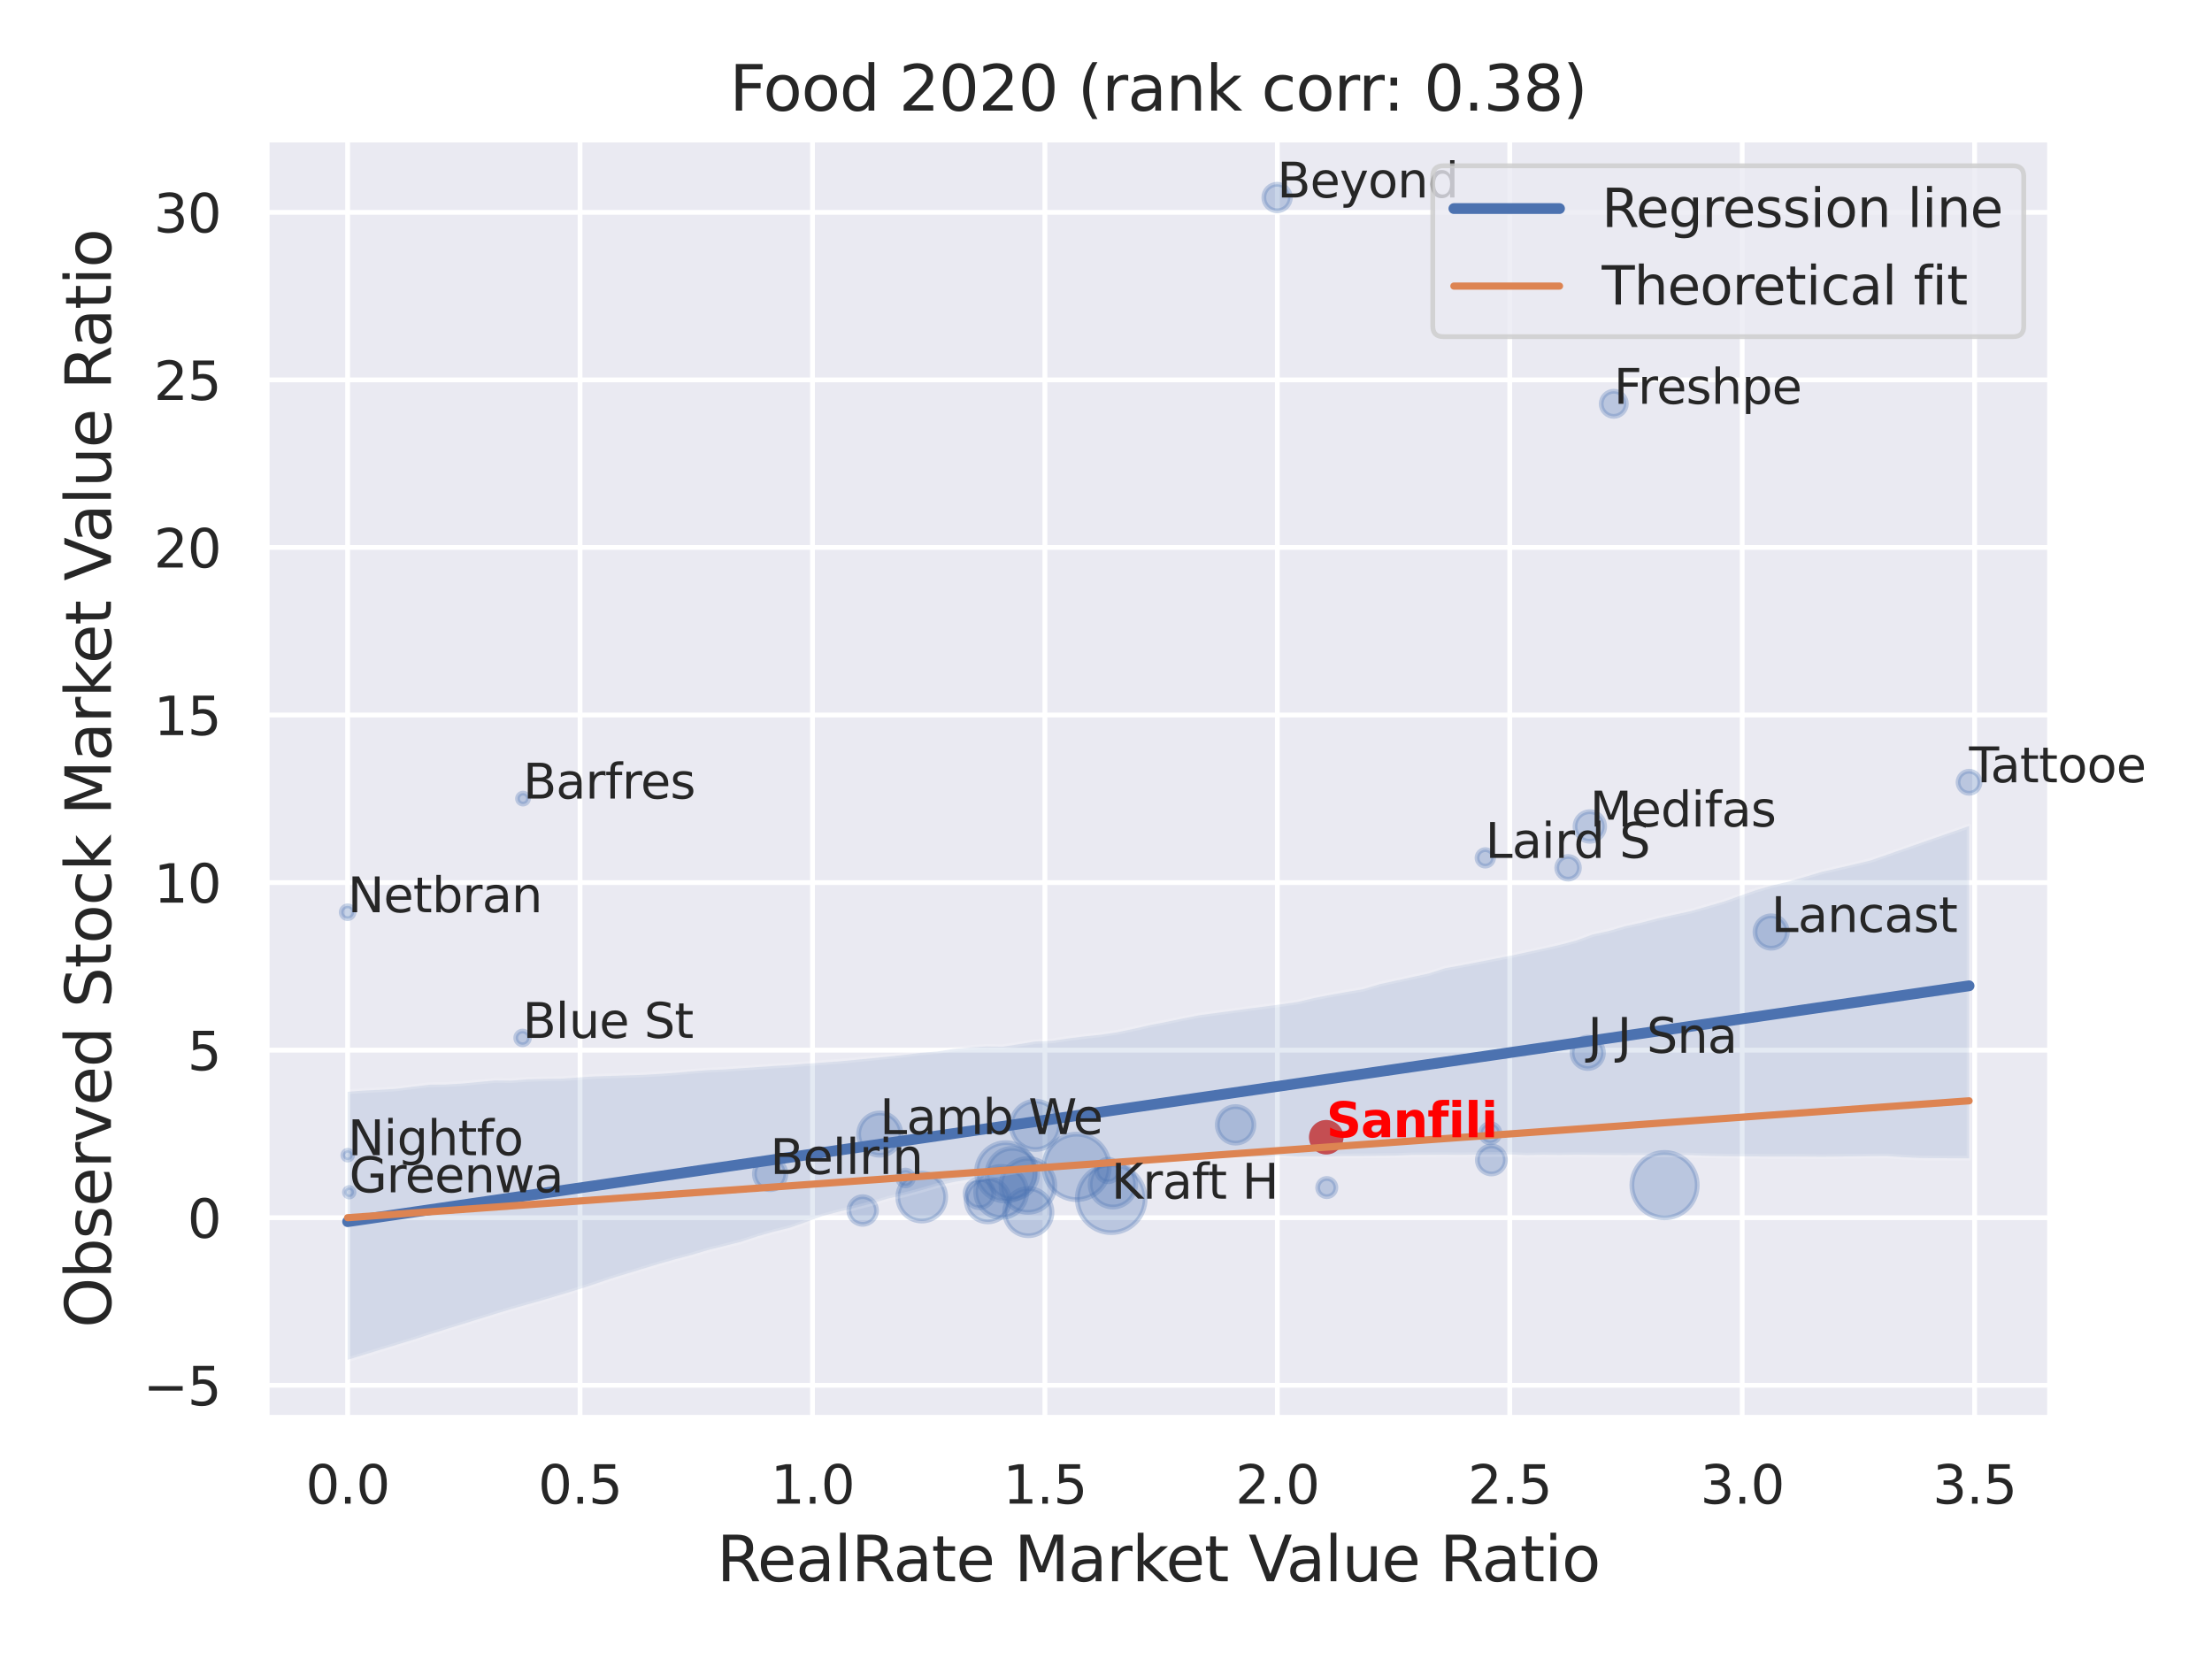 <?xml version="1.0" encoding="utf-8" standalone="no"?>
<!DOCTYPE svg PUBLIC "-//W3C//DTD SVG 1.1//EN"
  "http://www.w3.org/Graphics/SVG/1.1/DTD/svg11.dtd">
<svg xmlns:xlink="http://www.w3.org/1999/xlink" width="460.8pt" height="345.6pt" viewBox="0 0 460.8 345.6" xmlns="http://www.w3.org/2000/svg" version="1.1">
 <defs>
  <style type="text/css">*{stroke-linejoin: round; stroke-linecap: butt}</style>
 </defs>
 <g id="figure_1">
  <g id="patch_1">
   <path d="M 0 345.6 
L 460.8 345.6 
L 460.8 0 
L 0 0 
z
" style="fill: #ffffff"/>
  </g>
  <g id="axes_1">
   <g id="patch_2">
    <path d="M 55.53 295.38 
L 427.083 295.38 
L 427.083 29.04 
L 55.53 29.04 
z
" style="fill: #eaeaf2"/>
   </g>
   <g id="matplotlib.axis_1">
    <g id="xtick_1">
     <g id="line2d_1">
      <path d="M 72.419 295.38 
L 72.419 29.04 
" clip-path="url(#pa31f6282bc)" style="fill: none; stroke: #ffffff; stroke-linecap: round"/>
     </g>
     <g id="text_1">
      <!-- 0.0 -->
      <g style="fill: #262626" transform="translate(63.672 313.238) scale(0.11 -0.11)">
       <defs>
        <path id="DejaVuSans-30" d="M 2034 4250 
Q 1547 4250 1301 3770 
Q 1056 3291 1056 2328 
Q 1056 1369 1301 889 
Q 1547 409 2034 409 
Q 2525 409 2770 889 
Q 3016 1369 3016 2328 
Q 3016 3291 2770 3770 
Q 2525 4250 2034 4250 
z
M 2034 4750 
Q 2819 4750 3233 4129 
Q 3647 3509 3647 2328 
Q 3647 1150 3233 529 
Q 2819 -91 2034 -91 
Q 1250 -91 836 529 
Q 422 1150 422 2328 
Q 422 3509 836 4129 
Q 1250 4750 2034 4750 
z
" transform="scale(0.016)"/>
        <path id="DejaVuSans-2e" d="M 684 794 
L 1344 794 
L 1344 0 
L 684 0 
L 684 794 
z
" transform="scale(0.016)"/>
       </defs>
       <use xlink:href="#DejaVuSans-30"/>
       <use xlink:href="#DejaVuSans-2e" x="63.623"/>
       <use xlink:href="#DejaVuSans-30" x="95.41"/>
      </g>
     </g>
    </g>
    <g id="xtick_2">
     <g id="line2d_2">
      <path d="M 120.838 295.38 
L 120.838 29.04 
" clip-path="url(#pa31f6282bc)" style="fill: none; stroke: #ffffff; stroke-linecap: round"/>
     </g>
     <g id="text_2">
      <!-- 0.5 -->
      <g style="fill: #262626" transform="translate(112.091 313.238) scale(0.11 -0.11)">
       <defs>
        <path id="DejaVuSans-35" d="M 691 4666 
L 3169 4666 
L 3169 4134 
L 1269 4134 
L 1269 2991 
Q 1406 3038 1543 3061 
Q 1681 3084 1819 3084 
Q 2600 3084 3056 2656 
Q 3513 2228 3513 1497 
Q 3513 744 3044 326 
Q 2575 -91 1722 -91 
Q 1428 -91 1123 -41 
Q 819 9 494 109 
L 494 744 
Q 775 591 1075 516 
Q 1375 441 1709 441 
Q 2250 441 2565 725 
Q 2881 1009 2881 1497 
Q 2881 1984 2565 2268 
Q 2250 2553 1709 2553 
Q 1456 2553 1204 2497 
Q 953 2441 691 2322 
L 691 4666 
z
" transform="scale(0.016)"/>
       </defs>
       <use xlink:href="#DejaVuSans-30"/>
       <use xlink:href="#DejaVuSans-2e" x="63.623"/>
       <use xlink:href="#DejaVuSans-35" x="95.41"/>
      </g>
     </g>
    </g>
    <g id="xtick_3">
     <g id="line2d_3">
      <path d="M 169.256 295.38 
L 169.256 29.04 
" clip-path="url(#pa31f6282bc)" style="fill: none; stroke: #ffffff; stroke-linecap: round"/>
     </g>
     <g id="text_3">
      <!-- 1.0 -->
      <g style="fill: #262626" transform="translate(160.51 313.238) scale(0.11 -0.11)">
       <defs>
        <path id="DejaVuSans-31" d="M 794 531 
L 1825 531 
L 1825 4091 
L 703 3866 
L 703 4441 
L 1819 4666 
L 2450 4666 
L 2450 531 
L 3481 531 
L 3481 0 
L 794 0 
L 794 531 
z
" transform="scale(0.016)"/>
       </defs>
       <use xlink:href="#DejaVuSans-31"/>
       <use xlink:href="#DejaVuSans-2e" x="63.623"/>
       <use xlink:href="#DejaVuSans-30" x="95.41"/>
      </g>
     </g>
    </g>
    <g id="xtick_4">
     <g id="line2d_4">
      <path d="M 217.675 295.38 
L 217.675 29.04 
" clip-path="url(#pa31f6282bc)" style="fill: none; stroke: #ffffff; stroke-linecap: round"/>
     </g>
     <g id="text_4">
      <!-- 1.5 -->
      <g style="fill: #262626" transform="translate(208.928 313.238) scale(0.11 -0.11)">
       <use xlink:href="#DejaVuSans-31"/>
       <use xlink:href="#DejaVuSans-2e" x="63.623"/>
       <use xlink:href="#DejaVuSans-35" x="95.41"/>
      </g>
     </g>
    </g>
    <g id="xtick_5">
     <g id="line2d_5">
      <path d="M 266.094 295.38 
L 266.094 29.04 
" clip-path="url(#pa31f6282bc)" style="fill: none; stroke: #ffffff; stroke-linecap: round"/>
     </g>
     <g id="text_5">
      <!-- 2.0 -->
      <g style="fill: #262626" transform="translate(257.347 313.238) scale(0.11 -0.11)">
       <defs>
        <path id="DejaVuSans-32" d="M 1228 531 
L 3431 531 
L 3431 0 
L 469 0 
L 469 531 
Q 828 903 1448 1529 
Q 2069 2156 2228 2338 
Q 2531 2678 2651 2914 
Q 2772 3150 2772 3378 
Q 2772 3750 2511 3984 
Q 2250 4219 1831 4219 
Q 1534 4219 1204 4116 
Q 875 4013 500 3803 
L 500 4441 
Q 881 4594 1212 4672 
Q 1544 4750 1819 4750 
Q 2544 4750 2975 4387 
Q 3406 4025 3406 3419 
Q 3406 3131 3298 2873 
Q 3191 2616 2906 2266 
Q 2828 2175 2409 1742 
Q 1991 1309 1228 531 
z
" transform="scale(0.016)"/>
       </defs>
       <use xlink:href="#DejaVuSans-32"/>
       <use xlink:href="#DejaVuSans-2e" x="63.623"/>
       <use xlink:href="#DejaVuSans-30" x="95.41"/>
      </g>
     </g>
    </g>
    <g id="xtick_6">
     <g id="line2d_6">
      <path d="M 314.512 295.38 
L 314.512 29.04 
" clip-path="url(#pa31f6282bc)" style="fill: none; stroke: #ffffff; stroke-linecap: round"/>
     </g>
     <g id="text_6">
      <!-- 2.5 -->
      <g style="fill: #262626" transform="translate(305.766 313.238) scale(0.11 -0.11)">
       <use xlink:href="#DejaVuSans-32"/>
       <use xlink:href="#DejaVuSans-2e" x="63.623"/>
       <use xlink:href="#DejaVuSans-35" x="95.41"/>
      </g>
     </g>
    </g>
    <g id="xtick_7">
     <g id="line2d_7">
      <path d="M 362.931 295.38 
L 362.931 29.04 
" clip-path="url(#pa31f6282bc)" style="fill: none; stroke: #ffffff; stroke-linecap: round"/>
     </g>
     <g id="text_7">
      <!-- 3.0 -->
      <g style="fill: #262626" transform="translate(354.184 313.238) scale(0.11 -0.11)">
       <defs>
        <path id="DejaVuSans-33" d="M 2597 2516 
Q 3050 2419 3304 2112 
Q 3559 1806 3559 1356 
Q 3559 666 3084 287 
Q 2609 -91 1734 -91 
Q 1441 -91 1130 -33 
Q 819 25 488 141 
L 488 750 
Q 750 597 1062 519 
Q 1375 441 1716 441 
Q 2309 441 2620 675 
Q 2931 909 2931 1356 
Q 2931 1769 2642 2001 
Q 2353 2234 1838 2234 
L 1294 2234 
L 1294 2753 
L 1863 2753 
Q 2328 2753 2575 2939 
Q 2822 3125 2822 3475 
Q 2822 3834 2567 4026 
Q 2313 4219 1838 4219 
Q 1578 4219 1281 4162 
Q 984 4106 628 3988 
L 628 4550 
Q 988 4650 1302 4700 
Q 1616 4750 1894 4750 
Q 2613 4750 3031 4423 
Q 3450 4097 3450 3541 
Q 3450 3153 3228 2886 
Q 3006 2619 2597 2516 
z
" transform="scale(0.016)"/>
       </defs>
       <use xlink:href="#DejaVuSans-33"/>
       <use xlink:href="#DejaVuSans-2e" x="63.623"/>
       <use xlink:href="#DejaVuSans-30" x="95.41"/>
      </g>
     </g>
    </g>
    <g id="xtick_8">
     <g id="line2d_8">
      <path d="M 411.35 295.38 
L 411.35 29.04 
" clip-path="url(#pa31f6282bc)" style="fill: none; stroke: #ffffff; stroke-linecap: round"/>
     </g>
     <g id="text_8">
      <!-- 3.5 -->
      <g style="fill: #262626" transform="translate(402.603 313.238) scale(0.11 -0.11)">
       <use xlink:href="#DejaVuSans-33"/>
       <use xlink:href="#DejaVuSans-2e" x="63.623"/>
       <use xlink:href="#DejaVuSans-35" x="95.41"/>
      </g>
     </g>
    </g>
    <g id="text_9">
     <!-- RealRate Market Value Ratio -->
     <g style="fill: #262626" transform="translate(149.32 329.404) scale(0.13 -0.13)">
      <defs>
       <path id="DejaVuSans-52" d="M 2841 2188 
Q 3044 2119 3236 1894 
Q 3428 1669 3622 1275 
L 4263 0 
L 3584 0 
L 2988 1197 
Q 2756 1666 2539 1819 
Q 2322 1972 1947 1972 
L 1259 1972 
L 1259 0 
L 628 0 
L 628 4666 
L 2053 4666 
Q 2853 4666 3247 4331 
Q 3641 3997 3641 3322 
Q 3641 2881 3436 2590 
Q 3231 2300 2841 2188 
z
M 1259 4147 
L 1259 2491 
L 2053 2491 
Q 2509 2491 2742 2702 
Q 2975 2913 2975 3322 
Q 2975 3731 2742 3939 
Q 2509 4147 2053 4147 
L 1259 4147 
z
" transform="scale(0.016)"/>
       <path id="DejaVuSans-65" d="M 3597 1894 
L 3597 1613 
L 953 1613 
Q 991 1019 1311 708 
Q 1631 397 2203 397 
Q 2534 397 2845 478 
Q 3156 559 3463 722 
L 3463 178 
Q 3153 47 2828 -22 
Q 2503 -91 2169 -91 
Q 1331 -91 842 396 
Q 353 884 353 1716 
Q 353 2575 817 3079 
Q 1281 3584 2069 3584 
Q 2775 3584 3186 3129 
Q 3597 2675 3597 1894 
z
M 3022 2063 
Q 3016 2534 2758 2815 
Q 2500 3097 2075 3097 
Q 1594 3097 1305 2825 
Q 1016 2553 972 2059 
L 3022 2063 
z
" transform="scale(0.016)"/>
       <path id="DejaVuSans-61" d="M 2194 1759 
Q 1497 1759 1228 1600 
Q 959 1441 959 1056 
Q 959 750 1161 570 
Q 1363 391 1709 391 
Q 2188 391 2477 730 
Q 2766 1069 2766 1631 
L 2766 1759 
L 2194 1759 
z
M 3341 1997 
L 3341 0 
L 2766 0 
L 2766 531 
Q 2569 213 2275 61 
Q 1981 -91 1556 -91 
Q 1019 -91 701 211 
Q 384 513 384 1019 
Q 384 1609 779 1909 
Q 1175 2209 1959 2209 
L 2766 2209 
L 2766 2266 
Q 2766 2663 2505 2880 
Q 2244 3097 1772 3097 
Q 1472 3097 1187 3025 
Q 903 2953 641 2809 
L 641 3341 
Q 956 3463 1253 3523 
Q 1550 3584 1831 3584 
Q 2591 3584 2966 3190 
Q 3341 2797 3341 1997 
z
" transform="scale(0.016)"/>
       <path id="DejaVuSans-6c" d="M 603 4863 
L 1178 4863 
L 1178 0 
L 603 0 
L 603 4863 
z
" transform="scale(0.016)"/>
       <path id="DejaVuSans-74" d="M 1172 4494 
L 1172 3500 
L 2356 3500 
L 2356 3053 
L 1172 3053 
L 1172 1153 
Q 1172 725 1289 603 
Q 1406 481 1766 481 
L 2356 481 
L 2356 0 
L 1766 0 
Q 1100 0 847 248 
Q 594 497 594 1153 
L 594 3053 
L 172 3053 
L 172 3500 
L 594 3500 
L 594 4494 
L 1172 4494 
z
" transform="scale(0.016)"/>
       <path id="DejaVuSans-20" transform="scale(0.016)"/>
       <path id="DejaVuSans-4d" d="M 628 4666 
L 1569 4666 
L 2759 1491 
L 3956 4666 
L 4897 4666 
L 4897 0 
L 4281 0 
L 4281 4097 
L 3078 897 
L 2444 897 
L 1241 4097 
L 1241 0 
L 628 0 
L 628 4666 
z
" transform="scale(0.016)"/>
       <path id="DejaVuSans-72" d="M 2631 2963 
Q 2534 3019 2420 3045 
Q 2306 3072 2169 3072 
Q 1681 3072 1420 2755 
Q 1159 2438 1159 1844 
L 1159 0 
L 581 0 
L 581 3500 
L 1159 3500 
L 1159 2956 
Q 1341 3275 1631 3429 
Q 1922 3584 2338 3584 
Q 2397 3584 2469 3576 
Q 2541 3569 2628 3553 
L 2631 2963 
z
" transform="scale(0.016)"/>
       <path id="DejaVuSans-6b" d="M 581 4863 
L 1159 4863 
L 1159 1991 
L 2875 3500 
L 3609 3500 
L 1753 1863 
L 3688 0 
L 2938 0 
L 1159 1709 
L 1159 0 
L 581 0 
L 581 4863 
z
" transform="scale(0.016)"/>
       <path id="DejaVuSans-56" d="M 1831 0 
L 50 4666 
L 709 4666 
L 2188 738 
L 3669 4666 
L 4325 4666 
L 2547 0 
L 1831 0 
z
" transform="scale(0.016)"/>
       <path id="DejaVuSans-75" d="M 544 1381 
L 544 3500 
L 1119 3500 
L 1119 1403 
Q 1119 906 1312 657 
Q 1506 409 1894 409 
Q 2359 409 2629 706 
Q 2900 1003 2900 1516 
L 2900 3500 
L 3475 3500 
L 3475 0 
L 2900 0 
L 2900 538 
Q 2691 219 2414 64 
Q 2138 -91 1772 -91 
Q 1169 -91 856 284 
Q 544 659 544 1381 
z
M 1991 3584 
L 1991 3584 
z
" transform="scale(0.016)"/>
       <path id="DejaVuSans-69" d="M 603 3500 
L 1178 3500 
L 1178 0 
L 603 0 
L 603 3500 
z
M 603 4863 
L 1178 4863 
L 1178 4134 
L 603 4134 
L 603 4863 
z
" transform="scale(0.016)"/>
       <path id="DejaVuSans-6f" d="M 1959 3097 
Q 1497 3097 1228 2736 
Q 959 2375 959 1747 
Q 959 1119 1226 758 
Q 1494 397 1959 397 
Q 2419 397 2687 759 
Q 2956 1122 2956 1747 
Q 2956 2369 2687 2733 
Q 2419 3097 1959 3097 
z
M 1959 3584 
Q 2709 3584 3137 3096 
Q 3566 2609 3566 1747 
Q 3566 888 3137 398 
Q 2709 -91 1959 -91 
Q 1206 -91 779 398 
Q 353 888 353 1747 
Q 353 2609 779 3096 
Q 1206 3584 1959 3584 
z
" transform="scale(0.016)"/>
      </defs>
      <use xlink:href="#DejaVuSans-52"/>
      <use xlink:href="#DejaVuSans-65" x="64.982"/>
      <use xlink:href="#DejaVuSans-61" x="126.506"/>
      <use xlink:href="#DejaVuSans-6c" x="187.785"/>
      <use xlink:href="#DejaVuSans-52" x="215.568"/>
      <use xlink:href="#DejaVuSans-61" x="282.801"/>
      <use xlink:href="#DejaVuSans-74" x="344.08"/>
      <use xlink:href="#DejaVuSans-65" x="383.289"/>
      <use xlink:href="#DejaVuSans-20" x="444.812"/>
      <use xlink:href="#DejaVuSans-4d" x="476.6"/>
      <use xlink:href="#DejaVuSans-61" x="562.879"/>
      <use xlink:href="#DejaVuSans-72" x="624.158"/>
      <use xlink:href="#DejaVuSans-6b" x="665.271"/>
      <use xlink:href="#DejaVuSans-65" x="719.557"/>
      <use xlink:href="#DejaVuSans-74" x="781.08"/>
      <use xlink:href="#DejaVuSans-20" x="820.289"/>
      <use xlink:href="#DejaVuSans-56" x="852.076"/>
      <use xlink:href="#DejaVuSans-61" x="912.734"/>
      <use xlink:href="#DejaVuSans-6c" x="974.014"/>
      <use xlink:href="#DejaVuSans-75" x="1001.797"/>
      <use xlink:href="#DejaVuSans-65" x="1065.176"/>
      <use xlink:href="#DejaVuSans-20" x="1126.699"/>
      <use xlink:href="#DejaVuSans-52" x="1158.486"/>
      <use xlink:href="#DejaVuSans-61" x="1225.719"/>
      <use xlink:href="#DejaVuSans-74" x="1286.998"/>
      <use xlink:href="#DejaVuSans-69" x="1326.207"/>
      <use xlink:href="#DejaVuSans-6f" x="1353.99"/>
     </g>
    </g>
   </g>
   <g id="matplotlib.axis_2">
    <g id="ytick_1">
     <g id="line2d_9">
      <path d="M 55.53 288.576 
L 427.083 288.576 
" clip-path="url(#pa31f6282bc)" style="fill: none; stroke: #ffffff; stroke-linecap: round"/>
     </g>
     <g id="text_10">
      <!-- −5 -->
      <g style="fill: #262626" transform="translate(29.814 292.755) scale(0.11 -0.11)">
       <defs>
        <path id="DejaVuSans-2212" d="M 678 2272 
L 4684 2272 
L 4684 1741 
L 678 1741 
L 678 2272 
z
" transform="scale(0.016)"/>
       </defs>
       <use xlink:href="#DejaVuSans-2212"/>
       <use xlink:href="#DejaVuSans-35" x="83.789"/>
      </g>
     </g>
    </g>
    <g id="ytick_2">
     <g id="line2d_10">
      <path d="M 55.53 253.669 
L 427.083 253.669 
" clip-path="url(#pa31f6282bc)" style="fill: none; stroke: #ffffff; stroke-linecap: round"/>
     </g>
     <g id="text_11">
      <!-- 0 -->
      <g style="fill: #262626" transform="translate(39.031 257.848) scale(0.11 -0.11)">
       <use xlink:href="#DejaVuSans-30"/>
      </g>
     </g>
    </g>
    <g id="ytick_3">
     <g id="line2d_11">
      <path d="M 55.53 218.763 
L 427.083 218.763 
" clip-path="url(#pa31f6282bc)" style="fill: none; stroke: #ffffff; stroke-linecap: round"/>
     </g>
     <g id="text_12">
      <!-- 5 -->
      <g style="fill: #262626" transform="translate(39.031 222.942) scale(0.11 -0.11)">
       <use xlink:href="#DejaVuSans-35"/>
      </g>
     </g>
    </g>
    <g id="ytick_4">
     <g id="line2d_12">
      <path d="M 55.53 183.856 
L 427.083 183.856 
" clip-path="url(#pa31f6282bc)" style="fill: none; stroke: #ffffff; stroke-linecap: round"/>
     </g>
     <g id="text_13">
      <!-- 10 -->
      <g style="fill: #262626" transform="translate(32.032 188.035) scale(0.11 -0.11)">
       <use xlink:href="#DejaVuSans-31"/>
       <use xlink:href="#DejaVuSans-30" x="63.623"/>
      </g>
     </g>
    </g>
    <g id="ytick_5">
     <g id="line2d_13">
      <path d="M 55.53 148.949 
L 427.083 148.949 
" clip-path="url(#pa31f6282bc)" style="fill: none; stroke: #ffffff; stroke-linecap: round"/>
     </g>
     <g id="text_14">
      <!-- 15 -->
      <g style="fill: #262626" transform="translate(32.032 153.128) scale(0.11 -0.11)">
       <use xlink:href="#DejaVuSans-31"/>
       <use xlink:href="#DejaVuSans-35" x="63.623"/>
      </g>
     </g>
    </g>
    <g id="ytick_6">
     <g id="line2d_14">
      <path d="M 55.53 114.042 
L 427.083 114.042 
" clip-path="url(#pa31f6282bc)" style="fill: none; stroke: #ffffff; stroke-linecap: round"/>
     </g>
     <g id="text_15">
      <!-- 20 -->
      <g style="fill: #262626" transform="translate(32.032 118.222) scale(0.11 -0.11)">
       <use xlink:href="#DejaVuSans-32"/>
       <use xlink:href="#DejaVuSans-30" x="63.623"/>
      </g>
     </g>
    </g>
    <g id="ytick_7">
     <g id="line2d_15">
      <path d="M 55.53 79.136 
L 427.083 79.136 
" clip-path="url(#pa31f6282bc)" style="fill: none; stroke: #ffffff; stroke-linecap: round"/>
     </g>
     <g id="text_16">
      <!-- 25 -->
      <g style="fill: #262626" transform="translate(32.032 83.315) scale(0.11 -0.11)">
       <use xlink:href="#DejaVuSans-32"/>
       <use xlink:href="#DejaVuSans-35" x="63.623"/>
      </g>
     </g>
    </g>
    <g id="ytick_8">
     <g id="line2d_16">
      <path d="M 55.53 44.229 
L 427.083 44.229 
" clip-path="url(#pa31f6282bc)" style="fill: none; stroke: #ffffff; stroke-linecap: round"/>
     </g>
     <g id="text_17">
      <!-- 30 -->
      <g style="fill: #262626" transform="translate(32.032 48.408) scale(0.11 -0.11)">
       <use xlink:href="#DejaVuSans-33"/>
       <use xlink:href="#DejaVuSans-30" x="63.623"/>
      </g>
     </g>
    </g>
    <g id="text_18">
     <!-- Observed Stock Market Value Ratio -->
     <g style="fill: #262626" transform="translate(23.11 276.612) rotate(-90) scale(0.13 -0.13)">
      <defs>
       <path id="DejaVuSans-4f" d="M 2522 4238 
Q 1834 4238 1429 3725 
Q 1025 3213 1025 2328 
Q 1025 1447 1429 934 
Q 1834 422 2522 422 
Q 3209 422 3611 934 
Q 4013 1447 4013 2328 
Q 4013 3213 3611 3725 
Q 3209 4238 2522 4238 
z
M 2522 4750 
Q 3503 4750 4090 4092 
Q 4678 3434 4678 2328 
Q 4678 1225 4090 567 
Q 3503 -91 2522 -91 
Q 1538 -91 948 565 
Q 359 1222 359 2328 
Q 359 3434 948 4092 
Q 1538 4750 2522 4750 
z
" transform="scale(0.016)"/>
       <path id="DejaVuSans-62" d="M 3116 1747 
Q 3116 2381 2855 2742 
Q 2594 3103 2138 3103 
Q 1681 3103 1420 2742 
Q 1159 2381 1159 1747 
Q 1159 1113 1420 752 
Q 1681 391 2138 391 
Q 2594 391 2855 752 
Q 3116 1113 3116 1747 
z
M 1159 2969 
Q 1341 3281 1617 3432 
Q 1894 3584 2278 3584 
Q 2916 3584 3314 3078 
Q 3713 2572 3713 1747 
Q 3713 922 3314 415 
Q 2916 -91 2278 -91 
Q 1894 -91 1617 61 
Q 1341 213 1159 525 
L 1159 0 
L 581 0 
L 581 4863 
L 1159 4863 
L 1159 2969 
z
" transform="scale(0.016)"/>
       <path id="DejaVuSans-73" d="M 2834 3397 
L 2834 2853 
Q 2591 2978 2328 3040 
Q 2066 3103 1784 3103 
Q 1356 3103 1142 2972 
Q 928 2841 928 2578 
Q 928 2378 1081 2264 
Q 1234 2150 1697 2047 
L 1894 2003 
Q 2506 1872 2764 1633 
Q 3022 1394 3022 966 
Q 3022 478 2636 193 
Q 2250 -91 1575 -91 
Q 1294 -91 989 -36 
Q 684 19 347 128 
L 347 722 
Q 666 556 975 473 
Q 1284 391 1588 391 
Q 1994 391 2212 530 
Q 2431 669 2431 922 
Q 2431 1156 2273 1281 
Q 2116 1406 1581 1522 
L 1381 1569 
Q 847 1681 609 1914 
Q 372 2147 372 2553 
Q 372 3047 722 3315 
Q 1072 3584 1716 3584 
Q 2034 3584 2315 3537 
Q 2597 3491 2834 3397 
z
" transform="scale(0.016)"/>
       <path id="DejaVuSans-76" d="M 191 3500 
L 800 3500 
L 1894 563 
L 2988 3500 
L 3597 3500 
L 2284 0 
L 1503 0 
L 191 3500 
z
" transform="scale(0.016)"/>
       <path id="DejaVuSans-64" d="M 2906 2969 
L 2906 4863 
L 3481 4863 
L 3481 0 
L 2906 0 
L 2906 525 
Q 2725 213 2448 61 
Q 2172 -91 1784 -91 
Q 1150 -91 751 415 
Q 353 922 353 1747 
Q 353 2572 751 3078 
Q 1150 3584 1784 3584 
Q 2172 3584 2448 3432 
Q 2725 3281 2906 2969 
z
M 947 1747 
Q 947 1113 1208 752 
Q 1469 391 1925 391 
Q 2381 391 2643 752 
Q 2906 1113 2906 1747 
Q 2906 2381 2643 2742 
Q 2381 3103 1925 3103 
Q 1469 3103 1208 2742 
Q 947 2381 947 1747 
z
" transform="scale(0.016)"/>
       <path id="DejaVuSans-53" d="M 3425 4513 
L 3425 3897 
Q 3066 4069 2747 4153 
Q 2428 4238 2131 4238 
Q 1616 4238 1336 4038 
Q 1056 3838 1056 3469 
Q 1056 3159 1242 3001 
Q 1428 2844 1947 2747 
L 2328 2669 
Q 3034 2534 3370 2195 
Q 3706 1856 3706 1288 
Q 3706 609 3251 259 
Q 2797 -91 1919 -91 
Q 1588 -91 1214 -16 
Q 841 59 441 206 
L 441 856 
Q 825 641 1194 531 
Q 1563 422 1919 422 
Q 2459 422 2753 634 
Q 3047 847 3047 1241 
Q 3047 1584 2836 1778 
Q 2625 1972 2144 2069 
L 1759 2144 
Q 1053 2284 737 2584 
Q 422 2884 422 3419 
Q 422 4038 858 4394 
Q 1294 4750 2059 4750 
Q 2388 4750 2728 4690 
Q 3069 4631 3425 4513 
z
" transform="scale(0.016)"/>
       <path id="DejaVuSans-63" d="M 3122 3366 
L 3122 2828 
Q 2878 2963 2633 3030 
Q 2388 3097 2138 3097 
Q 1578 3097 1268 2742 
Q 959 2388 959 1747 
Q 959 1106 1268 751 
Q 1578 397 2138 397 
Q 2388 397 2633 464 
Q 2878 531 3122 666 
L 3122 134 
Q 2881 22 2623 -34 
Q 2366 -91 2075 -91 
Q 1284 -91 818 406 
Q 353 903 353 1747 
Q 353 2603 823 3093 
Q 1294 3584 2113 3584 
Q 2378 3584 2631 3529 
Q 2884 3475 3122 3366 
z
" transform="scale(0.016)"/>
      </defs>
      <use xlink:href="#DejaVuSans-4f"/>
      <use xlink:href="#DejaVuSans-62" x="78.711"/>
      <use xlink:href="#DejaVuSans-73" x="142.188"/>
      <use xlink:href="#DejaVuSans-65" x="194.287"/>
      <use xlink:href="#DejaVuSans-72" x="255.811"/>
      <use xlink:href="#DejaVuSans-76" x="296.924"/>
      <use xlink:href="#DejaVuSans-65" x="356.104"/>
      <use xlink:href="#DejaVuSans-64" x="417.627"/>
      <use xlink:href="#DejaVuSans-20" x="481.104"/>
      <use xlink:href="#DejaVuSans-53" x="512.891"/>
      <use xlink:href="#DejaVuSans-74" x="576.367"/>
      <use xlink:href="#DejaVuSans-6f" x="615.576"/>
      <use xlink:href="#DejaVuSans-63" x="676.758"/>
      <use xlink:href="#DejaVuSans-6b" x="731.738"/>
      <use xlink:href="#DejaVuSans-20" x="789.648"/>
      <use xlink:href="#DejaVuSans-4d" x="821.436"/>
      <use xlink:href="#DejaVuSans-61" x="907.715"/>
      <use xlink:href="#DejaVuSans-72" x="968.994"/>
      <use xlink:href="#DejaVuSans-6b" x="1010.107"/>
      <use xlink:href="#DejaVuSans-65" x="1064.393"/>
      <use xlink:href="#DejaVuSans-74" x="1125.916"/>
      <use xlink:href="#DejaVuSans-20" x="1165.125"/>
      <use xlink:href="#DejaVuSans-56" x="1196.912"/>
      <use xlink:href="#DejaVuSans-61" x="1257.57"/>
      <use xlink:href="#DejaVuSans-6c" x="1318.85"/>
      <use xlink:href="#DejaVuSans-75" x="1346.633"/>
      <use xlink:href="#DejaVuSans-65" x="1410.012"/>
      <use xlink:href="#DejaVuSans-20" x="1471.535"/>
      <use xlink:href="#DejaVuSans-52" x="1503.322"/>
      <use xlink:href="#DejaVuSans-61" x="1570.555"/>
      <use xlink:href="#DejaVuSans-74" x="1631.834"/>
      <use xlink:href="#DejaVuSans-69" x="1671.043"/>
      <use xlink:href="#DejaVuSans-6f" x="1698.826"/>
     </g>
    </g>
   </g>
   <g id="PathCollection_1">
    <path d="M 230.815 246.187 
C 231.439 246.187 232.038 245.939 232.479 245.498 
C 232.92 245.057 233.168 244.459 233.168 243.835 
C 233.168 243.211 232.92 242.613 232.479 242.172 
C 232.038 241.731 231.439 241.483 230.815 241.483 
C 230.192 241.483 229.593 241.731 229.152 242.172 
C 228.711 242.613 228.463 243.211 228.463 243.835 
C 228.463 244.459 228.711 245.057 229.152 245.498 
C 229.593 245.939 230.192 246.187 230.815 246.187 
z
" clip-path="url(#pa31f6282bc)" style="fill: #4c72b0; fill-opacity: 0.3; stroke: #4c72b0; stroke-opacity: 0.3"/>
    <path d="M 210.887 249.765 
C 212.285 249.765 213.627 249.21 214.615 248.221 
C 215.604 247.232 216.16 245.891 216.16 244.493 
C 216.16 243.094 215.604 241.753 214.615 240.764 
C 213.627 239.775 212.285 239.22 210.887 239.22 
C 209.489 239.22 208.147 239.775 207.158 240.764 
C 206.17 241.753 205.614 243.094 205.614 244.493 
C 205.614 245.891 206.17 247.232 207.158 248.221 
C 208.147 249.21 209.489 249.765 210.887 249.765 
z
" clip-path="url(#pa31f6282bc)" style="fill: #4c72b0; fill-opacity: 0.3; stroke: #4c72b0; stroke-opacity: 0.3"/>
    <path d="M 214.132 252.552 
C 215.618 252.552 217.043 251.961 218.094 250.91 
C 219.145 249.86 219.735 248.434 219.735 246.948 
C 219.735 245.462 219.145 244.037 218.094 242.986 
C 217.043 241.935 215.618 241.345 214.132 241.345 
C 212.646 241.345 211.22 241.935 210.169 242.986 
C 209.119 244.037 208.528 245.462 208.528 246.948 
C 208.528 248.434 209.119 249.86 210.169 250.91 
C 211.22 251.961 212.646 252.552 214.132 252.552 
z
" clip-path="url(#pa31f6282bc)" style="fill: #4c72b0; fill-opacity: 0.3; stroke: #4c72b0; stroke-opacity: 0.3"/>
    <path d="M 179.713 255.051 
C 180.476 255.051 181.208 254.748 181.748 254.208 
C 182.287 253.669 182.59 252.937 182.59 252.174 
C 182.59 251.41 182.287 250.678 181.748 250.139 
C 181.208 249.599 180.476 249.296 179.713 249.296 
C 178.95 249.296 178.218 249.599 177.678 250.139 
C 177.139 250.678 176.835 251.41 176.835 252.174 
C 176.835 252.937 177.139 253.669 177.678 254.208 
C 178.218 254.748 178.95 255.051 179.713 255.051 
z
" clip-path="url(#pa31f6282bc)" style="fill: #4c72b0; fill-opacity: 0.3; stroke: #4c72b0; stroke-opacity: 0.3"/>
    <path d="M 209.511 250.218 
C 211.126 250.218 212.674 249.577 213.816 248.435 
C 214.958 247.293 215.599 245.744 215.599 244.13 
C 215.599 242.515 214.958 240.966 213.816 239.825 
C 212.674 238.683 211.126 238.041 209.511 238.041 
C 207.896 238.041 206.348 238.683 205.206 239.825 
C 204.064 240.966 203.423 242.515 203.423 244.13 
C 203.423 245.744 204.064 247.293 205.206 248.435 
C 206.348 249.577 207.896 250.218 209.511 250.218 
z
" clip-path="url(#pa31f6282bc)" style="fill: #4c72b0; fill-opacity: 0.3; stroke: #4c72b0; stroke-opacity: 0.3"/>
    <path d="M 215.693 239.461 
C 217.028 239.461 218.309 238.93 219.253 237.986 
C 220.197 237.042 220.728 235.762 220.728 234.427 
C 220.728 233.091 220.197 231.811 219.253 230.867 
C 218.309 229.923 217.028 229.392 215.693 229.392 
C 214.358 229.392 213.078 229.923 212.134 230.867 
C 211.189 231.811 210.659 233.091 210.659 234.427 
C 210.659 235.762 211.189 237.042 212.134 237.986 
C 213.078 238.93 214.358 239.461 215.693 239.461 
z
" clip-path="url(#pa31f6282bc)" style="fill: #4c72b0; fill-opacity: 0.3; stroke: #4c72b0; stroke-opacity: 0.3"/>
    <path d="M 368.971 197.531 
C 369.866 197.531 370.724 197.175 371.357 196.543 
C 371.99 195.91 372.345 195.051 372.345 194.156 
C 372.345 193.261 371.99 192.403 371.357 191.77 
C 370.724 191.137 369.866 190.782 368.971 190.782 
C 368.076 190.782 367.217 191.137 366.584 191.77 
C 365.951 192.403 365.596 193.261 365.596 194.156 
C 365.596 195.051 365.951 195.91 366.584 196.543 
C 367.217 197.175 368.076 197.531 368.971 197.531 
z
" clip-path="url(#pa31f6282bc)" style="fill: #4c72b0; fill-opacity: 0.3; stroke: #4c72b0; stroke-opacity: 0.3"/>
    <path d="M 214.224 257.429 
C 215.529 257.429 216.781 256.91 217.704 255.987 
C 218.627 255.065 219.146 253.813 219.146 252.507 
C 219.146 251.202 218.627 249.95 217.704 249.027 
C 216.781 248.104 215.529 247.586 214.224 247.586 
C 212.919 247.586 211.667 248.104 210.744 249.027 
C 209.821 249.95 209.302 251.202 209.302 252.507 
C 209.302 253.813 209.821 255.065 210.744 255.987 
C 211.667 256.91 212.919 257.429 214.224 257.429 
z
" clip-path="url(#pa31f6282bc)" style="fill: #4c72b0; fill-opacity: 0.3; stroke: #4c72b0; stroke-opacity: 0.3"/>
    <path d="M 310.685 244.557 
C 311.46 244.557 312.203 244.249 312.751 243.701 
C 313.299 243.154 313.607 242.41 313.607 241.635 
C 313.607 240.86 313.299 240.117 312.751 239.569 
C 312.203 239.021 311.46 238.713 310.685 238.713 
C 309.91 238.713 309.167 239.021 308.619 239.569 
C 308.071 240.117 307.763 240.86 307.763 241.635 
C 307.763 242.41 308.071 243.154 308.619 243.701 
C 309.167 244.249 309.91 244.557 310.685 244.557 
z
" clip-path="url(#pa31f6282bc)" style="fill: #4c72b0; fill-opacity: 0.3; stroke: #4c72b0; stroke-opacity: 0.3"/>
    <path d="M 346.758 253.693 
C 348.564 253.693 350.296 252.976 351.574 251.698 
C 352.851 250.421 353.568 248.689 353.568 246.882 
C 353.568 245.076 352.851 243.344 351.574 242.067 
C 350.296 240.789 348.564 240.072 346.758 240.072 
C 344.951 240.072 343.219 240.789 341.942 242.067 
C 340.665 243.344 339.947 245.076 339.947 246.882 
C 339.947 248.689 340.665 250.421 341.942 251.698 
C 343.219 252.976 344.951 253.693 346.758 253.693 
z
" clip-path="url(#pa31f6282bc)" style="fill: #4c72b0; fill-opacity: 0.3; stroke: #4c72b0; stroke-opacity: 0.3"/>
    <path d="M 330.761 222.586 
C 331.627 222.586 332.458 222.242 333.07 221.63 
C 333.682 221.017 334.026 220.187 334.026 219.321 
C 334.026 218.455 333.682 217.624 333.07 217.012 
C 332.458 216.4 331.627 216.056 330.761 216.056 
C 329.895 216.056 329.065 216.4 328.453 217.012 
C 327.84 217.624 327.496 218.455 327.496 219.321 
C 327.496 220.187 327.84 221.017 328.453 221.63 
C 329.065 222.242 329.895 222.586 330.761 222.586 
z
" clip-path="url(#pa31f6282bc)" style="fill: #4c72b0; fill-opacity: 0.3; stroke: #4c72b0; stroke-opacity: 0.3"/>
    <path d="M 208.571 253.637 
C 209.984 253.637 211.339 253.076 212.338 252.077 
C 213.337 251.078 213.899 249.722 213.899 248.31 
C 213.899 246.897 213.337 245.542 212.338 244.542 
C 211.339 243.543 209.984 242.982 208.571 242.982 
C 207.158 242.982 205.803 243.543 204.804 244.542 
C 203.805 245.542 203.244 246.897 203.244 248.31 
C 203.244 249.722 203.805 251.078 204.804 252.077 
C 205.803 253.076 207.158 253.637 208.571 253.637 
z
" clip-path="url(#pa31f6282bc)" style="fill: #4c72b0; fill-opacity: 0.3; stroke: #4c72b0; stroke-opacity: 0.3"/>
    <path d="M 310.445 238.088 
C 310.98 238.088 311.494 237.875 311.873 237.496 
C 312.251 237.118 312.464 236.604 312.464 236.069 
C 312.464 235.533 312.251 235.019 311.873 234.641 
C 311.494 234.262 310.98 234.049 310.445 234.049 
C 309.909 234.049 309.396 234.262 309.017 234.641 
C 308.638 235.019 308.425 235.533 308.425 236.069 
C 308.425 236.604 308.638 237.118 309.017 237.496 
C 309.396 237.875 309.909 238.088 310.445 238.088 
z
" clip-path="url(#pa31f6282bc)" style="fill: #4c72b0; fill-opacity: 0.3; stroke: #4c72b0; stroke-opacity: 0.3"/>
    <path d="M 276.282 239.997 
C 277.102 239.997 277.889 239.672 278.469 239.092 
C 279.048 238.512 279.374 237.725 279.374 236.905 
C 279.374 236.085 279.048 235.299 278.469 234.719 
C 277.889 234.139 277.102 233.813 276.282 233.813 
C 275.462 233.813 274.676 234.139 274.096 234.719 
C 273.516 235.299 273.19 236.085 273.19 236.905 
C 273.19 237.725 273.516 238.512 274.096 239.092 
C 274.676 239.672 275.462 239.997 276.282 239.997 
z
" clip-path="url(#pa31f6282bc)" style="fill: #4c72b0; fill-opacity: 0.3; stroke: #4c72b0; stroke-opacity: 0.3"/>
    <path d="M 331.19 175.259 
C 332.008 175.259 332.792 174.934 333.37 174.356 
C 333.948 173.778 334.273 172.994 334.273 172.176 
C 334.273 171.358 333.948 170.574 333.37 169.996 
C 332.792 169.418 332.008 169.093 331.19 169.093 
C 330.372 169.093 329.588 169.418 329.01 169.996 
C 328.432 170.574 328.107 171.358 328.107 172.176 
C 328.107 172.994 328.432 173.778 329.01 174.356 
C 329.588 174.934 330.372 175.259 331.19 175.259 
z
" clip-path="url(#pa31f6282bc)" style="fill: #4c72b0; fill-opacity: 0.3; stroke: #4c72b0; stroke-opacity: 0.3"/>
    <path d="M 257.396 238.142 
C 258.407 238.142 259.376 237.74 260.091 237.025 
C 260.805 236.311 261.207 235.341 261.207 234.331 
C 261.207 233.32 260.805 232.351 260.091 231.636 
C 259.376 230.922 258.407 230.52 257.396 230.52 
C 256.385 230.52 255.416 230.922 254.701 231.636 
C 253.987 232.351 253.585 233.32 253.585 234.331 
C 253.585 235.341 253.987 236.311 254.701 237.025 
C 255.416 237.74 256.385 238.142 257.396 238.142 
z
" clip-path="url(#pa31f6282bc)" style="fill: #4c72b0; fill-opacity: 0.3; stroke: #4c72b0; stroke-opacity: 0.3"/>
    <path d="M 204.034 251.586 
C 204.822 251.586 205.578 251.272 206.135 250.715 
C 206.693 250.158 207.006 249.402 207.006 248.613 
C 207.006 247.825 206.693 247.069 206.135 246.512 
C 205.578 245.954 204.822 245.641 204.034 245.641 
C 203.245 245.641 202.489 245.954 201.932 246.512 
C 201.375 247.069 201.061 247.825 201.061 248.613 
C 201.061 249.402 201.375 250.158 201.932 250.715 
C 202.489 251.272 203.245 251.586 204.034 251.586 
z
" clip-path="url(#pa31f6282bc)" style="fill: #4c72b0; fill-opacity: 0.3; stroke: #4c72b0; stroke-opacity: 0.3"/>
    <path d="M 276.392 249.293 
C 276.895 249.293 277.378 249.093 277.734 248.736 
C 278.09 248.38 278.29 247.897 278.29 247.394 
C 278.29 246.89 278.09 246.407 277.734 246.051 
C 277.378 245.695 276.895 245.495 276.392 245.495 
C 275.888 245.495 275.405 245.695 275.049 246.051 
C 274.693 246.407 274.493 246.89 274.493 247.394 
C 274.493 247.897 274.693 248.38 275.049 248.736 
C 275.405 249.093 275.888 249.293 276.392 249.293 
z
" clip-path="url(#pa31f6282bc)" style="fill: #4c72b0; fill-opacity: 0.3; stroke: #4c72b0; stroke-opacity: 0.3"/>
    <path d="M 231.837 251.441 
C 233.094 251.441 234.3 250.942 235.189 250.053 
C 236.078 249.164 236.577 247.958 236.577 246.701 
C 236.577 245.444 236.078 244.239 235.189 243.35 
C 234.3 242.461 233.094 241.961 231.837 241.961 
C 230.58 241.961 229.375 242.461 228.486 243.35 
C 227.597 244.239 227.097 245.444 227.097 246.701 
C 227.097 247.958 227.597 249.164 228.486 250.053 
C 229.375 250.942 230.58 251.441 231.837 251.441 
z
" clip-path="url(#pa31f6282bc)" style="fill: #4c72b0; fill-opacity: 0.3; stroke: #4c72b0; stroke-opacity: 0.3"/>
    <path d="M 188.637 247.044 
C 189.075 247.044 189.495 246.87 189.805 246.56 
C 190.114 246.251 190.288 245.831 190.288 245.393 
C 190.288 244.955 190.114 244.535 189.805 244.225 
C 189.495 243.916 189.075 243.742 188.637 243.742 
C 188.199 243.742 187.779 243.916 187.47 244.225 
C 187.16 244.535 186.986 244.955 186.986 245.393 
C 186.986 245.831 187.16 246.251 187.47 246.56 
C 187.779 246.87 188.199 247.044 188.637 247.044 
z
" clip-path="url(#pa31f6282bc)" style="fill: #4c72b0; fill-opacity: 0.3; stroke: #4c72b0; stroke-opacity: 0.3"/>
    <path d="M 224.276 249.899 
C 226.084 249.899 227.818 249.181 229.096 247.903 
C 230.374 246.625 231.092 244.891 231.092 243.084 
C 231.092 241.276 230.374 239.542 229.096 238.264 
C 227.818 236.986 226.084 236.268 224.276 236.268 
C 222.469 236.268 220.735 236.986 219.457 238.264 
C 218.179 239.542 217.461 241.276 217.461 243.084 
C 217.461 244.891 218.179 246.625 219.457 247.903 
C 220.735 249.181 222.469 249.899 224.276 249.899 
z
" clip-path="url(#pa31f6282bc)" style="fill: #4c72b0; fill-opacity: 0.3; stroke: #4c72b0; stroke-opacity: 0.3"/>
    <path d="M 205.783 254.54 
C 206.978 254.54 208.125 254.065 208.97 253.22 
C 209.815 252.375 210.29 251.228 210.29 250.033 
C 210.29 248.838 209.815 247.691 208.97 246.846 
C 208.125 246.001 206.978 245.526 205.783 245.526 
C 204.588 245.526 203.441 246.001 202.596 246.846 
C 201.751 247.691 201.276 248.838 201.276 250.033 
C 201.276 251.228 201.751 252.375 202.596 253.22 
C 203.441 254.065 204.588 254.54 205.783 254.54 
z
" clip-path="url(#pa31f6282bc)" style="fill: #4c72b0; fill-opacity: 0.3; stroke: #4c72b0; stroke-opacity: 0.3"/>
    <path d="M 108.951 167.506 
C 109.254 167.506 109.546 167.385 109.761 167.17 
C 109.975 166.955 110.096 166.664 110.096 166.36 
C 110.096 166.056 109.975 165.765 109.761 165.55 
C 109.546 165.335 109.254 165.215 108.951 165.215 
C 108.647 165.215 108.355 165.335 108.141 165.55 
C 107.926 165.765 107.805 166.056 107.805 166.36 
C 107.805 166.664 107.926 166.955 108.141 167.17 
C 108.355 167.385 108.647 167.506 108.951 167.506 
z
" clip-path="url(#pa31f6282bc)" style="fill: #4c72b0; fill-opacity: 0.3; stroke: #4c72b0; stroke-opacity: 0.3"/>
    <path d="M 192.015 254.363 
C 193.338 254.363 194.607 253.837 195.542 252.902 
C 196.477 251.967 197.003 250.698 197.003 249.376 
C 197.003 248.053 196.477 246.784 195.542 245.849 
C 194.607 244.914 193.338 244.388 192.015 244.388 
C 190.693 244.388 189.424 244.914 188.489 245.849 
C 187.553 246.784 187.028 248.053 187.028 249.376 
C 187.028 250.698 187.553 251.967 188.489 252.902 
C 189.424 253.837 190.693 254.363 192.015 254.363 
z
" clip-path="url(#pa31f6282bc)" style="fill: #4c72b0; fill-opacity: 0.3; stroke: #4c72b0; stroke-opacity: 0.3"/>
    <path d="M 72.751 249.366 
C 73.015 249.366 73.267 249.261 73.453 249.075 
C 73.64 248.889 73.744 248.636 73.744 248.373 
C 73.744 248.109 73.64 247.857 73.453 247.671 
C 73.267 247.484 73.015 247.38 72.751 247.38 
C 72.488 247.38 72.235 247.484 72.049 247.671 
C 71.863 247.857 71.758 248.109 71.758 248.373 
C 71.758 248.636 71.863 248.889 72.049 249.075 
C 72.235 249.261 72.488 249.366 72.751 249.366 
z
" clip-path="url(#pa31f6282bc)" style="fill: #4c72b0; fill-opacity: 0.3; stroke: #4c72b0; stroke-opacity: 0.3"/>
    <path d="M 326.662 183.144 
C 327.288 183.144 327.889 182.895 328.332 182.452 
C 328.774 182.01 329.023 181.409 329.023 180.783 
C 329.023 180.156 328.774 179.556 328.332 179.113 
C 327.889 178.67 327.288 178.421 326.662 178.421 
C 326.036 178.421 325.435 178.67 324.992 179.113 
C 324.55 179.556 324.301 180.156 324.301 180.783 
C 324.301 181.409 324.55 182.01 324.992 182.452 
C 325.435 182.895 326.036 183.144 326.662 183.144 
z
" clip-path="url(#pa31f6282bc)" style="fill: #4c72b0; fill-opacity: 0.3; stroke: #4c72b0; stroke-opacity: 0.3"/>
    <path d="M 72.443 241.67 
C 72.715 241.67 72.976 241.562 73.168 241.37 
C 73.36 241.178 73.468 240.917 73.468 240.646 
C 73.468 240.374 73.36 240.113 73.168 239.921 
C 72.976 239.729 72.715 239.621 72.443 239.621 
C 72.172 239.621 71.911 239.729 71.719 239.921 
C 71.527 240.113 71.419 240.374 71.419 240.646 
C 71.419 240.917 71.527 241.178 71.719 241.37 
C 71.911 241.562 72.172 241.67 72.443 241.67 
z
" clip-path="url(#pa31f6282bc)" style="fill: #4c72b0; fill-opacity: 0.3; stroke: #4c72b0; stroke-opacity: 0.3"/>
    <path d="M 336.177 86.737 
C 336.872 86.737 337.539 86.461 338.03 85.969 
C 338.522 85.478 338.798 84.811 338.798 84.117 
C 338.798 83.422 338.522 82.755 338.03 82.264 
C 337.539 81.772 336.872 81.496 336.177 81.496 
C 335.483 81.496 334.816 81.772 334.325 82.264 
C 333.833 82.755 333.557 83.422 333.557 84.117 
C 333.557 84.811 333.833 85.478 334.325 85.969 
C 334.816 86.461 335.483 86.737 336.177 86.737 
z
" clip-path="url(#pa31f6282bc)" style="fill: #4c72b0; fill-opacity: 0.3; stroke: #4c72b0; stroke-opacity: 0.3"/>
    <path d="M 231.491 256.772 
C 233.366 256.772 235.165 256.027 236.491 254.701 
C 237.817 253.375 238.562 251.576 238.562 249.701 
C 238.562 247.825 237.817 246.027 236.491 244.701 
C 235.165 243.375 233.366 242.63 231.491 242.63 
C 229.615 242.63 227.817 243.375 226.491 244.701 
C 225.165 246.027 224.42 247.825 224.42 249.701 
C 224.42 251.576 225.165 253.375 226.491 254.701 
C 227.817 256.027 229.615 256.772 231.491 256.772 
z
" clip-path="url(#pa31f6282bc)" style="fill: #4c72b0; fill-opacity: 0.3; stroke: #4c72b0; stroke-opacity: 0.3"/>
    <path d="M 309.412 180.433 
C 309.869 180.433 310.306 180.252 310.629 179.929 
C 310.951 179.607 311.132 179.169 311.132 178.713 
C 311.132 178.257 310.951 177.819 310.629 177.497 
C 310.306 177.174 309.869 176.993 309.412 176.993 
C 308.956 176.993 308.519 177.174 308.196 177.497 
C 307.874 177.819 307.692 178.257 307.692 178.713 
C 307.692 179.169 307.874 179.607 308.196 179.929 
C 308.519 180.252 308.956 180.433 309.412 180.433 
z
" clip-path="url(#pa31f6282bc)" style="fill: #4c72b0; fill-opacity: 0.3; stroke: #4c72b0; stroke-opacity: 0.3"/>
    <path d="M 266.042 43.914 
C 266.776 43.914 267.48 43.622 267.999 43.103 
C 268.518 42.584 268.81 41.88 268.81 41.146 
C 268.81 40.412 268.518 39.708 267.999 39.189 
C 267.48 38.671 266.776 38.379 266.042 38.379 
C 265.308 38.379 264.604 38.671 264.085 39.189 
C 263.567 39.708 263.275 40.412 263.275 41.146 
C 263.275 41.88 263.567 42.584 264.085 43.103 
C 264.604 43.622 265.308 43.914 266.042 43.914 
z
" clip-path="url(#pa31f6282bc)" style="fill: #4c72b0; fill-opacity: 0.3; stroke: #4c72b0; stroke-opacity: 0.3"/>
    <path d="M 183.273 240.658 
C 184.44 240.658 185.559 240.194 186.384 239.369 
C 187.209 238.544 187.673 237.425 187.673 236.258 
C 187.673 235.091 187.209 233.972 186.384 233.147 
C 185.559 232.322 184.44 231.858 183.273 231.858 
C 182.106 231.858 180.987 232.322 180.162 233.147 
C 179.337 233.972 178.873 235.091 178.873 236.258 
C 178.873 237.425 179.337 238.544 180.162 239.369 
C 180.987 240.194 182.106 240.658 183.273 240.658 
z
" clip-path="url(#pa31f6282bc)" style="fill: #4c72b0; fill-opacity: 0.3; stroke: #4c72b0; stroke-opacity: 0.3"/>
    <path d="M 72.419 191.375 
C 72.774 191.375 73.114 191.234 73.365 190.984 
C 73.616 190.733 73.757 190.392 73.757 190.038 
C 73.757 189.683 73.616 189.342 73.365 189.092 
C 73.114 188.841 72.774 188.7 72.419 188.7 
C 72.064 188.7 71.724 188.841 71.473 189.092 
C 71.222 189.342 71.081 189.683 71.081 190.038 
C 71.081 190.392 71.222 190.733 71.473 190.984 
C 71.724 191.234 72.064 191.375 72.419 191.375 
z
" clip-path="url(#pa31f6282bc)" style="fill: #4c72b0; fill-opacity: 0.3; stroke: #4c72b0; stroke-opacity: 0.3"/>
    <path d="M 108.864 217.646 
C 109.243 217.646 109.606 217.496 109.875 217.227 
C 110.143 216.959 110.293 216.596 110.293 216.217 
C 110.293 215.837 110.143 215.474 109.875 215.206 
C 109.606 214.938 109.243 214.787 108.864 214.787 
C 108.485 214.787 108.121 214.938 107.853 215.206 
C 107.585 215.474 107.434 215.837 107.434 216.217 
C 107.434 216.596 107.585 216.959 107.853 217.227 
C 108.121 217.496 108.485 217.646 108.864 217.646 
z
" clip-path="url(#pa31f6282bc)" style="fill: #4c72b0; fill-opacity: 0.3; stroke: #4c72b0; stroke-opacity: 0.3"/>
    <path d="M 410.194 165.254 
C 410.803 165.254 411.387 165.012 411.818 164.581 
C 412.248 164.151 412.49 163.567 412.49 162.958 
C 412.49 162.349 412.248 161.765 411.818 161.334 
C 411.387 160.904 410.803 160.662 410.194 160.662 
C 409.585 160.662 409.001 160.904 408.57 161.334 
C 408.14 161.765 407.898 162.349 407.898 162.958 
C 407.898 163.567 408.14 164.151 408.57 164.581 
C 409.001 165.012 409.585 165.254 410.194 165.254 
z
" clip-path="url(#pa31f6282bc)" style="fill: #4c72b0; fill-opacity: 0.3; stroke: #4c72b0; stroke-opacity: 0.3"/>
    <path d="M 160.432 247.836 
C 161.302 247.836 162.135 247.49 162.75 246.876 
C 163.365 246.261 163.71 245.427 163.71 244.558 
C 163.71 243.689 163.365 242.855 162.75 242.241 
C 162.135 241.626 161.302 241.281 160.432 241.281 
C 159.563 241.281 158.729 241.626 158.115 242.241 
C 157.5 242.855 157.155 243.689 157.155 244.558 
C 157.155 245.427 157.5 246.261 158.115 246.876 
C 158.729 247.49 159.563 247.836 160.432 247.836 
z
" clip-path="url(#pa31f6282bc)" style="fill: #4c72b0; fill-opacity: 0.3; stroke: #4c72b0; stroke-opacity: 0.3"/>
   </g>
   <g id="PolyCollection_1">
    <defs>
     <path id="m452ba062e7" d="M 72.419 -118.163 
L 72.419 -62.326 
L 75.831 -63.38 
L 79.243 -64.422 
L 82.654 -65.464 
L 86.066 -66.506 
L 89.478 -67.62 
L 92.89 -68.69 
L 96.302 -69.749 
L 99.714 -70.808 
L 103.126 -71.87 
L 106.537 -72.915 
L 109.949 -73.875 
L 113.361 -74.846 
L 116.773 -75.865 
L 120.185 -76.903 
L 123.597 -78.002 
L 127.009 -79.176 
L 130.421 -80.226 
L 133.832 -81.264 
L 137.244 -82.302 
L 140.656 -83.269 
L 144.068 -84.177 
L 147.48 -85.184 
L 150.892 -86.039 
L 154.304 -86.891 
L 157.716 -88.02 
L 161.127 -89.003 
L 164.539 -89.834 
L 167.951 -91.05 
L 171.363 -92.285 
L 174.775 -93.192 
L 178.187 -94.012 
L 181.599 -94.899 
L 185.01 -95.921 
L 188.422 -96.699 
L 191.834 -97.617 
L 195.246 -98.615 
L 198.658 -99.367 
L 202.07 -99.933 
L 205.482 -100.501 
L 208.894 -101.091 
L 212.305 -101.596 
L 215.717 -102.199 
L 219.129 -102.557 
L 222.541 -102.863 
L 225.953 -103.154 
L 229.365 -103.379 
L 232.777 -103.627 
L 236.189 -103.805 
L 239.6 -103.926 
L 243.012 -104.082 
L 246.424 -104.149 
L 249.836 -104.334 
L 253.248 -104.539 
L 256.66 -104.619 
L 260.072 -104.635 
L 263.484 -104.657 
L 266.895 -104.897 
L 270.307 -104.686 
L 273.719 -104.7 
L 277.131 -104.717 
L 280.543 -104.788 
L 283.955 -104.794 
L 287.367 -104.832 
L 290.778 -104.871 
L 294.19 -105.017 
L 297.602 -105.033 
L 301.014 -105.049 
L 304.426 -105.022 
L 307.838 -105.076 
L 311.25 -105.091 
L 314.662 -105.106 
L 318.073 -104.969 
L 321.485 -105.049 
L 324.897 -105.001 
L 328.309 -105.052 
L 331.721 -105.021 
L 335.133 -104.99 
L 338.545 -104.98 
L 341.957 -104.994 
L 345.368 -105.007 
L 348.78 -105.021 
L 352.192 -104.973 
L 355.604 -104.829 
L 359.016 -104.761 
L 362.428 -104.726 
L 365.84 -104.694 
L 369.252 -104.664 
L 372.663 -104.681 
L 376.075 -104.668 
L 379.487 -104.627 
L 382.899 -104.672 
L 386.311 -104.717 
L 389.723 -104.762 
L 393.135 -104.786 
L 396.546 -104.529 
L 399.958 -104.371 
L 403.37 -104.34 
L 406.782 -104.308 
L 410.194 -104.304 
L 410.194 -173.52 
L 410.194 -173.52 
L 406.782 -172.33 
L 403.37 -171.14 
L 399.958 -169.949 
L 396.546 -168.757 
L 393.135 -167.565 
L 389.723 -166.372 
L 386.311 -165.545 
L 382.899 -164.758 
L 379.487 -163.971 
L 376.075 -162.951 
L 372.663 -161.959 
L 369.252 -161.171 
L 365.84 -160.181 
L 362.428 -158.972 
L 359.016 -157.76 
L 355.604 -156.769 
L 352.192 -155.789 
L 348.78 -155.053 
L 345.368 -154.294 
L 341.957 -153.404 
L 338.545 -152.65 
L 335.133 -151.658 
L 331.721 -150.916 
L 328.309 -149.652 
L 324.897 -148.758 
L 321.485 -147.981 
L 318.073 -147.24 
L 314.662 -146.501 
L 311.25 -145.838 
L 307.838 -145.169 
L 304.426 -144.514 
L 301.014 -143.899 
L 297.602 -142.803 
L 294.19 -142.062 
L 290.778 -141.313 
L 287.367 -140.573 
L 283.955 -139.536 
L 280.543 -138.96 
L 277.131 -138.347 
L 273.719 -137.692 
L 270.307 -136.871 
L 266.895 -136.38 
L 263.484 -135.925 
L 260.072 -135.495 
L 256.66 -135.017 
L 253.248 -134.569 
L 249.836 -134.111 
L 246.424 -133.435 
L 243.012 -132.73 
L 239.6 -132.062 
L 236.189 -131.284 
L 232.777 -130.574 
L 229.365 -130.053 
L 225.953 -129.701 
L 222.541 -129.279 
L 219.129 -128.773 
L 215.717 -128.646 
L 212.305 -128.082 
L 208.894 -127.538 
L 205.482 -127.599 
L 202.07 -127.376 
L 198.658 -127.081 
L 195.246 -126.559 
L 191.834 -126.282 
L 188.422 -125.847 
L 185.01 -125.494 
L 181.599 -125.149 
L 178.187 -124.814 
L 174.775 -124.492 
L 171.363 -124.254 
L 167.951 -124.017 
L 164.539 -123.725 
L 161.127 -123.534 
L 157.716 -123.298 
L 154.304 -123.061 
L 150.892 -122.825 
L 147.48 -122.679 
L 144.068 -122.415 
L 140.656 -122.11 
L 137.244 -121.875 
L 133.832 -121.681 
L 130.421 -121.571 
L 127.009 -121.46 
L 123.597 -121.349 
L 120.185 -121.125 
L 116.773 -120.89 
L 113.361 -120.852 
L 109.949 -120.763 
L 106.537 -120.485 
L 103.126 -120.522 
L 99.714 -120.205 
L 96.302 -119.88 
L 92.89 -119.679 
L 89.478 -119.637 
L 86.066 -119.228 
L 82.654 -118.791 
L 79.243 -118.579 
L 75.831 -118.416 
L 72.419 -118.163 
z
" style="stroke: #ffffff; stroke-opacity: 0.15"/>
    </defs>
    <g clip-path="url(#pa31f6282bc)">
     <use xlink:href="#m452ba062e7" x="0" y="345.6" style="fill: #4c72b0; fill-opacity: 0.15; stroke: #ffffff; stroke-opacity: 0.15"/>
    </g>
   </g>
   <g id="PathCollection_2">
    <defs>
     <path id="md4db8befce" d="M 0 3.092 
C 0.82 3.092 1.607 2.766 2.186 2.186 
C 2.766 1.607 3.092 0.82 3.092 0 
C 3.092 -0.82 2.766 -1.607 2.186 -2.186 
C 1.607 -2.766 0.82 -3.092 0 -3.092 
C -0.82 -3.092 -1.607 -2.766 -2.186 -2.186 
C -2.766 -1.607 -3.092 -0.82 -3.092 0 
C -3.092 0.82 -2.766 1.607 -2.186 2.186 
C -1.607 2.766 -0.82 3.092 0 3.092 
z
" style="stroke: #c44e52"/>
    </defs>
    <g clip-path="url(#pa31f6282bc)">
     <use xlink:href="#md4db8befce" x="276.282" y="236.905" style="fill: #c44e52; stroke: #c44e52"/>
    </g>
   </g>
   <g id="line2d_17">
    <path d="M 72.419 254.495 
L 75.831 253.999 
L 79.243 253.502 
L 82.654 253.006 
L 86.066 252.51 
L 89.478 252.013 
L 92.89 251.517 
L 96.302 251.021 
L 99.714 250.525 
L 103.126 250.028 
L 106.537 249.532 
L 109.949 249.036 
L 113.361 248.539 
L 116.773 248.043 
L 120.185 247.547 
L 123.597 247.051 
L 127.009 246.554 
L 130.421 246.058 
L 133.832 245.562 
L 137.244 245.065 
L 140.656 244.569 
L 144.068 244.073 
L 147.48 243.576 
L 150.892 243.08 
L 154.304 242.584 
L 157.716 242.088 
L 161.127 241.591 
L 164.539 241.095 
L 167.951 240.599 
L 171.363 240.102 
L 174.775 239.606 
L 178.187 239.11 
L 181.599 238.614 
L 185.01 238.117 
L 188.422 237.621 
L 191.834 237.125 
L 195.246 236.628 
L 198.658 236.132 
L 202.07 235.636 
L 205.482 235.14 
L 208.894 234.643 
L 212.305 234.147 
L 215.717 233.651 
L 219.129 233.154 
L 222.541 232.658 
L 225.953 232.162 
L 229.365 231.666 
L 232.777 231.169 
L 236.189 230.673 
L 239.6 230.177 
L 243.012 229.68 
L 246.424 229.184 
L 249.836 228.688 
L 253.248 228.192 
L 256.66 227.695 
L 260.072 227.199 
L 263.484 226.703 
L 266.895 226.206 
L 270.307 225.71 
L 273.719 225.214 
L 277.131 224.718 
L 280.543 224.221 
L 283.955 223.725 
L 287.367 223.229 
L 290.778 222.732 
L 294.19 222.236 
L 297.602 221.74 
L 301.014 221.244 
L 304.426 220.747 
L 307.838 220.251 
L 311.25 219.755 
L 314.662 219.258 
L 318.073 218.762 
L 321.485 218.266 
L 324.897 217.77 
L 328.309 217.273 
L 331.721 216.777 
L 335.133 216.281 
L 338.545 215.784 
L 341.957 215.288 
L 345.368 214.792 
L 348.78 214.295 
L 352.192 213.799 
L 355.604 213.303 
L 359.016 212.807 
L 362.428 212.31 
L 365.84 211.814 
L 369.252 211.318 
L 372.663 210.821 
L 376.075 210.325 
L 379.487 209.829 
L 382.899 209.333 
L 386.311 208.836 
L 389.723 208.34 
L 393.135 207.844 
L 396.546 207.347 
L 399.958 206.851 
L 403.37 206.355 
L 406.782 205.859 
L 410.194 205.362 
" clip-path="url(#pa31f6282bc)" style="fill: none; stroke: #4c72b0; stroke-width: 2.25; stroke-linecap: round"/>
   </g>
   <g id="line2d_18">
    <path d="M 230.815 242.25 
L 210.887 243.687 
L 214.132 243.453 
L 179.713 245.934 
L 209.511 243.786 
L 215.693 243.34 
L 368.971 232.29 
L 214.224 243.446 
L 310.685 236.492 
L 346.758 233.891 
L 330.761 235.044 
L 208.571 243.854 
L 310.445 236.509 
L 276.282 238.972 
L 331.19 235.014 
L 257.396 240.334 
L 204.034 244.181 
L 276.392 238.964 
L 231.837 242.176 
L 188.637 245.291 
L 224.276 242.721 
L 205.783 244.055 
L 108.951 251.036 
L 192.015 245.047 
L 72.751 253.645 
L 326.662 235.34 
L 72.443 253.668 
L 336.177 234.654 
L 231.491 242.201 
L 309.412 236.584 
L 266.042 239.71 
L 183.273 245.677 
L 72.419 253.669 
L 108.864 251.042 
L 410.194 229.318 
L 160.432 247.324 
" clip-path="url(#pa31f6282bc)" style="fill: none; stroke: #dd8452; stroke-width: 1.5; stroke-linecap: round"/>
   </g>
   <g id="patch_3">
    <path d="M 55.53 295.38 
L 55.53 29.04 
" style="fill: none; stroke: #ffffff; stroke-width: 1.25; stroke-linejoin: miter; stroke-linecap: square"/>
   </g>
   <g id="patch_4">
    <path d="M 427.083 295.38 
L 427.083 29.04 
" style="fill: none; stroke: #ffffff; stroke-width: 1.25; stroke-linejoin: miter; stroke-linecap: square"/>
   </g>
   <g id="patch_5">
    <path d="M 55.53 295.38 
L 427.083 295.38 
" style="fill: none; stroke: #ffffff; stroke-width: 1.25; stroke-linejoin: miter; stroke-linecap: square"/>
   </g>
   <g id="patch_6">
    <path d="M 55.53 29.04 
L 427.083 29.04 
" style="fill: none; stroke: #ffffff; stroke-width: 1.25; stroke-linejoin: miter; stroke-linecap: square"/>
   </g>
   <g id="text_19">
    <!-- Lancast -->
    <g style="fill: #262626" transform="translate(368.971 194.156) scale(0.1 -0.1)">
     <defs>
      <path id="DejaVuSans-4c" d="M 628 4666 
L 1259 4666 
L 1259 531 
L 3531 531 
L 3531 0 
L 628 0 
L 628 4666 
z
" transform="scale(0.016)"/>
      <path id="DejaVuSans-6e" d="M 3513 2113 
L 3513 0 
L 2938 0 
L 2938 2094 
Q 2938 2591 2744 2837 
Q 2550 3084 2163 3084 
Q 1697 3084 1428 2787 
Q 1159 2491 1159 1978 
L 1159 0 
L 581 0 
L 581 3500 
L 1159 3500 
L 1159 2956 
Q 1366 3272 1645 3428 
Q 1925 3584 2291 3584 
Q 2894 3584 3203 3211 
Q 3513 2838 3513 2113 
z
" transform="scale(0.016)"/>
     </defs>
     <use xlink:href="#DejaVuSans-4c"/>
     <use xlink:href="#DejaVuSans-61" x="55.713"/>
     <use xlink:href="#DejaVuSans-6e" x="116.992"/>
     <use xlink:href="#DejaVuSans-63" x="180.371"/>
     <use xlink:href="#DejaVuSans-61" x="235.352"/>
     <use xlink:href="#DejaVuSans-73" x="296.631"/>
     <use xlink:href="#DejaVuSans-74" x="348.73"/>
    </g>
   </g>
   <g id="text_20">
    <!-- J J Sna -->
    <g style="fill: #262626" transform="translate(330.761 219.321) scale(0.1 -0.1)">
     <defs>
      <path id="DejaVuSans-4a" d="M 628 4666 
L 1259 4666 
L 1259 325 
Q 1259 -519 939 -900 
Q 619 -1281 -91 -1281 
L -331 -1281 
L -331 -750 
L -134 -750 
Q 284 -750 456 -515 
Q 628 -281 628 325 
L 628 4666 
z
" transform="scale(0.016)"/>
     </defs>
     <use xlink:href="#DejaVuSans-4a"/>
     <use xlink:href="#DejaVuSans-20" x="29.492"/>
     <use xlink:href="#DejaVuSans-4a" x="61.279"/>
     <use xlink:href="#DejaVuSans-20" x="90.771"/>
     <use xlink:href="#DejaVuSans-53" x="122.559"/>
     <use xlink:href="#DejaVuSans-6e" x="186.035"/>
     <use xlink:href="#DejaVuSans-61" x="249.414"/>
    </g>
   </g>
   <g id="text_21">
    <!-- Sanfili -->
    <g style="fill: #ff0000" transform="translate(276.282 236.905) scale(0.1 -0.1)">
     <defs>
      <path id="DejaVuSans-Bold-53" d="M 3834 4519 
L 3834 3531 
Q 3450 3703 3084 3790 
Q 2719 3878 2394 3878 
Q 1963 3878 1756 3759 
Q 1550 3641 1550 3391 
Q 1550 3203 1689 3098 
Q 1828 2994 2194 2919 
L 2706 2816 
Q 3484 2659 3812 2340 
Q 4141 2022 4141 1434 
Q 4141 663 3683 286 
Q 3225 -91 2284 -91 
Q 1841 -91 1394 -6 
Q 947 78 500 244 
L 500 1259 
Q 947 1022 1364 901 
Q 1781 781 2169 781 
Q 2563 781 2772 912 
Q 2981 1044 2981 1288 
Q 2981 1506 2839 1625 
Q 2697 1744 2272 1838 
L 1806 1941 
Q 1106 2091 782 2419 
Q 459 2747 459 3303 
Q 459 4000 909 4375 
Q 1359 4750 2203 4750 
Q 2588 4750 2994 4692 
Q 3400 4634 3834 4519 
z
" transform="scale(0.016)"/>
      <path id="DejaVuSans-Bold-61" d="M 2106 1575 
Q 1756 1575 1579 1456 
Q 1403 1338 1403 1106 
Q 1403 894 1545 773 
Q 1688 653 1941 653 
Q 2256 653 2472 879 
Q 2688 1106 2688 1447 
L 2688 1575 
L 2106 1575 
z
M 3816 1997 
L 3816 0 
L 2688 0 
L 2688 519 
Q 2463 200 2181 54 
Q 1900 -91 1497 -91 
Q 953 -91 614 226 
Q 275 544 275 1050 
Q 275 1666 698 1953 
Q 1122 2241 2028 2241 
L 2688 2241 
L 2688 2328 
Q 2688 2594 2478 2717 
Q 2269 2841 1825 2841 
Q 1466 2841 1156 2769 
Q 847 2697 581 2553 
L 581 3406 
Q 941 3494 1303 3539 
Q 1666 3584 2028 3584 
Q 2975 3584 3395 3211 
Q 3816 2838 3816 1997 
z
" transform="scale(0.016)"/>
      <path id="DejaVuSans-Bold-6e" d="M 4056 2131 
L 4056 0 
L 2931 0 
L 2931 347 
L 2931 1631 
Q 2931 2084 2911 2256 
Q 2891 2428 2841 2509 
Q 2775 2619 2662 2680 
Q 2550 2741 2406 2741 
Q 2056 2741 1856 2470 
Q 1656 2200 1656 1722 
L 1656 0 
L 538 0 
L 538 3500 
L 1656 3500 
L 1656 2988 
Q 1909 3294 2193 3439 
Q 2478 3584 2822 3584 
Q 3428 3584 3742 3212 
Q 4056 2841 4056 2131 
z
" transform="scale(0.016)"/>
      <path id="DejaVuSans-Bold-66" d="M 2841 4863 
L 2841 4128 
L 2222 4128 
Q 1984 4128 1890 4042 
Q 1797 3956 1797 3744 
L 1797 3500 
L 2753 3500 
L 2753 2700 
L 1797 2700 
L 1797 0 
L 678 0 
L 678 2700 
L 122 2700 
L 122 3500 
L 678 3500 
L 678 3744 
Q 678 4316 997 4589 
Q 1316 4863 1984 4863 
L 2841 4863 
z
" transform="scale(0.016)"/>
      <path id="DejaVuSans-Bold-69" d="M 538 3500 
L 1656 3500 
L 1656 0 
L 538 0 
L 538 3500 
z
M 538 4863 
L 1656 4863 
L 1656 3950 
L 538 3950 
L 538 4863 
z
" transform="scale(0.016)"/>
      <path id="DejaVuSans-Bold-6c" d="M 538 4863 
L 1656 4863 
L 1656 0 
L 538 0 
L 538 4863 
z
" transform="scale(0.016)"/>
     </defs>
     <use xlink:href="#DejaVuSans-Bold-53"/>
     <use xlink:href="#DejaVuSans-Bold-61" x="72.021"/>
     <use xlink:href="#DejaVuSans-Bold-6e" x="139.502"/>
     <use xlink:href="#DejaVuSans-Bold-66" x="210.693"/>
     <use xlink:href="#DejaVuSans-Bold-69" x="254.199"/>
     <use xlink:href="#DejaVuSans-Bold-6c" x="288.477"/>
     <use xlink:href="#DejaVuSans-Bold-69" x="322.754"/>
    </g>
   </g>
   <g id="text_22">
    <!-- Medifas -->
    <g style="fill: #262626" transform="translate(331.19 172.176) scale(0.1 -0.1)">
     <defs>
      <path id="DejaVuSans-66" d="M 2375 4863 
L 2375 4384 
L 1825 4384 
Q 1516 4384 1395 4259 
Q 1275 4134 1275 3809 
L 1275 3500 
L 2222 3500 
L 2222 3053 
L 1275 3053 
L 1275 0 
L 697 0 
L 697 3053 
L 147 3053 
L 147 3500 
L 697 3500 
L 697 3744 
Q 697 4328 969 4595 
Q 1241 4863 1831 4863 
L 2375 4863 
z
" transform="scale(0.016)"/>
     </defs>
     <use xlink:href="#DejaVuSans-4d"/>
     <use xlink:href="#DejaVuSans-65" x="86.279"/>
     <use xlink:href="#DejaVuSans-64" x="147.803"/>
     <use xlink:href="#DejaVuSans-69" x="211.279"/>
     <use xlink:href="#DejaVuSans-66" x="239.062"/>
     <use xlink:href="#DejaVuSans-61" x="274.268"/>
     <use xlink:href="#DejaVuSans-73" x="335.547"/>
    </g>
   </g>
   <g id="text_23">
    <!-- Barfres -->
    <g style="fill: #262626" transform="translate(108.951 166.36) scale(0.1 -0.1)">
     <defs>
      <path id="DejaVuSans-42" d="M 1259 2228 
L 1259 519 
L 2272 519 
Q 2781 519 3026 730 
Q 3272 941 3272 1375 
Q 3272 1813 3026 2020 
Q 2781 2228 2272 2228 
L 1259 2228 
z
M 1259 4147 
L 1259 2741 
L 2194 2741 
Q 2656 2741 2882 2914 
Q 3109 3088 3109 3444 
Q 3109 3797 2882 3972 
Q 2656 4147 2194 4147 
L 1259 4147 
z
M 628 4666 
L 2241 4666 
Q 2963 4666 3353 4366 
Q 3744 4066 3744 3513 
Q 3744 3084 3544 2831 
Q 3344 2578 2956 2516 
Q 3422 2416 3680 2098 
Q 3938 1781 3938 1306 
Q 3938 681 3513 340 
Q 3088 0 2303 0 
L 628 0 
L 628 4666 
z
" transform="scale(0.016)"/>
     </defs>
     <use xlink:href="#DejaVuSans-42"/>
     <use xlink:href="#DejaVuSans-61" x="68.604"/>
     <use xlink:href="#DejaVuSans-72" x="129.883"/>
     <use xlink:href="#DejaVuSans-66" x="170.996"/>
     <use xlink:href="#DejaVuSans-72" x="206.201"/>
     <use xlink:href="#DejaVuSans-65" x="245.064"/>
     <use xlink:href="#DejaVuSans-73" x="306.588"/>
    </g>
   </g>
   <g id="text_24">
    <!-- Greenwa -->
    <g style="fill: #262626" transform="translate(72.751 248.373) scale(0.1 -0.1)">
     <defs>
      <path id="DejaVuSans-47" d="M 3809 666 
L 3809 1919 
L 2778 1919 
L 2778 2438 
L 4434 2438 
L 4434 434 
Q 4069 175 3628 42 
Q 3188 -91 2688 -91 
Q 1594 -91 976 548 
Q 359 1188 359 2328 
Q 359 3472 976 4111 
Q 1594 4750 2688 4750 
Q 3144 4750 3555 4637 
Q 3966 4525 4313 4306 
L 4313 3634 
Q 3963 3931 3569 4081 
Q 3175 4231 2741 4231 
Q 1884 4231 1454 3753 
Q 1025 3275 1025 2328 
Q 1025 1384 1454 906 
Q 1884 428 2741 428 
Q 3075 428 3337 486 
Q 3600 544 3809 666 
z
" transform="scale(0.016)"/>
      <path id="DejaVuSans-77" d="M 269 3500 
L 844 3500 
L 1563 769 
L 2278 3500 
L 2956 3500 
L 3675 769 
L 4391 3500 
L 4966 3500 
L 4050 0 
L 3372 0 
L 2619 2869 
L 1863 0 
L 1184 0 
L 269 3500 
z
" transform="scale(0.016)"/>
     </defs>
     <use xlink:href="#DejaVuSans-47"/>
     <use xlink:href="#DejaVuSans-72" x="77.49"/>
     <use xlink:href="#DejaVuSans-65" x="116.354"/>
     <use xlink:href="#DejaVuSans-65" x="177.877"/>
     <use xlink:href="#DejaVuSans-6e" x="239.4"/>
     <use xlink:href="#DejaVuSans-77" x="302.779"/>
     <use xlink:href="#DejaVuSans-61" x="384.566"/>
    </g>
   </g>
   <g id="text_25">
    <!-- Nightfo -->
    <g style="fill: #262626" transform="translate(72.443 240.646) scale(0.1 -0.1)">
     <defs>
      <path id="DejaVuSans-4e" d="M 628 4666 
L 1478 4666 
L 3547 763 
L 3547 4666 
L 4159 4666 
L 4159 0 
L 3309 0 
L 1241 3903 
L 1241 0 
L 628 0 
L 628 4666 
z
" transform="scale(0.016)"/>
      <path id="DejaVuSans-67" d="M 2906 1791 
Q 2906 2416 2648 2759 
Q 2391 3103 1925 3103 
Q 1463 3103 1205 2759 
Q 947 2416 947 1791 
Q 947 1169 1205 825 
Q 1463 481 1925 481 
Q 2391 481 2648 825 
Q 2906 1169 2906 1791 
z
M 3481 434 
Q 3481 -459 3084 -895 
Q 2688 -1331 1869 -1331 
Q 1566 -1331 1297 -1286 
Q 1028 -1241 775 -1147 
L 775 -588 
Q 1028 -725 1275 -790 
Q 1522 -856 1778 -856 
Q 2344 -856 2625 -561 
Q 2906 -266 2906 331 
L 2906 616 
Q 2728 306 2450 153 
Q 2172 0 1784 0 
Q 1141 0 747 490 
Q 353 981 353 1791 
Q 353 2603 747 3093 
Q 1141 3584 1784 3584 
Q 2172 3584 2450 3431 
Q 2728 3278 2906 2969 
L 2906 3500 
L 3481 3500 
L 3481 434 
z
" transform="scale(0.016)"/>
      <path id="DejaVuSans-68" d="M 3513 2113 
L 3513 0 
L 2938 0 
L 2938 2094 
Q 2938 2591 2744 2837 
Q 2550 3084 2163 3084 
Q 1697 3084 1428 2787 
Q 1159 2491 1159 1978 
L 1159 0 
L 581 0 
L 581 4863 
L 1159 4863 
L 1159 2956 
Q 1366 3272 1645 3428 
Q 1925 3584 2291 3584 
Q 2894 3584 3203 3211 
Q 3513 2838 3513 2113 
z
" transform="scale(0.016)"/>
     </defs>
     <use xlink:href="#DejaVuSans-4e"/>
     <use xlink:href="#DejaVuSans-69" x="74.805"/>
     <use xlink:href="#DejaVuSans-67" x="102.588"/>
     <use xlink:href="#DejaVuSans-68" x="166.064"/>
     <use xlink:href="#DejaVuSans-74" x="229.443"/>
     <use xlink:href="#DejaVuSans-66" x="268.652"/>
     <use xlink:href="#DejaVuSans-6f" x="303.857"/>
    </g>
   </g>
   <g id="text_26">
    <!-- Freshpe -->
    <g style="fill: #262626" transform="translate(336.177 84.117) scale(0.1 -0.1)">
     <defs>
      <path id="DejaVuSans-46" d="M 628 4666 
L 3309 4666 
L 3309 4134 
L 1259 4134 
L 1259 2759 
L 3109 2759 
L 3109 2228 
L 1259 2228 
L 1259 0 
L 628 0 
L 628 4666 
z
" transform="scale(0.016)"/>
      <path id="DejaVuSans-70" d="M 1159 525 
L 1159 -1331 
L 581 -1331 
L 581 3500 
L 1159 3500 
L 1159 2969 
Q 1341 3281 1617 3432 
Q 1894 3584 2278 3584 
Q 2916 3584 3314 3078 
Q 3713 2572 3713 1747 
Q 3713 922 3314 415 
Q 2916 -91 2278 -91 
Q 1894 -91 1617 61 
Q 1341 213 1159 525 
z
M 3116 1747 
Q 3116 2381 2855 2742 
Q 2594 3103 2138 3103 
Q 1681 3103 1420 2742 
Q 1159 2381 1159 1747 
Q 1159 1113 1420 752 
Q 1681 391 2138 391 
Q 2594 391 2855 752 
Q 3116 1113 3116 1747 
z
" transform="scale(0.016)"/>
     </defs>
     <use xlink:href="#DejaVuSans-46"/>
     <use xlink:href="#DejaVuSans-72" x="50.27"/>
     <use xlink:href="#DejaVuSans-65" x="89.133"/>
     <use xlink:href="#DejaVuSans-73" x="150.656"/>
     <use xlink:href="#DejaVuSans-68" x="202.756"/>
     <use xlink:href="#DejaVuSans-70" x="266.135"/>
     <use xlink:href="#DejaVuSans-65" x="329.611"/>
    </g>
   </g>
   <g id="text_27">
    <!-- Kraft H -->
    <g style="fill: #262626" transform="translate(231.491 249.701) scale(0.1 -0.1)">
     <defs>
      <path id="DejaVuSans-4b" d="M 628 4666 
L 1259 4666 
L 1259 2694 
L 3353 4666 
L 4166 4666 
L 1850 2491 
L 4331 0 
L 3500 0 
L 1259 2247 
L 1259 0 
L 628 0 
L 628 4666 
z
" transform="scale(0.016)"/>
      <path id="DejaVuSans-48" d="M 628 4666 
L 1259 4666 
L 1259 2753 
L 3553 2753 
L 3553 4666 
L 4184 4666 
L 4184 0 
L 3553 0 
L 3553 2222 
L 1259 2222 
L 1259 0 
L 628 0 
L 628 4666 
z
" transform="scale(0.016)"/>
     </defs>
     <use xlink:href="#DejaVuSans-4b"/>
     <use xlink:href="#DejaVuSans-72" x="65.576"/>
     <use xlink:href="#DejaVuSans-61" x="106.689"/>
     <use xlink:href="#DejaVuSans-66" x="167.969"/>
     <use xlink:href="#DejaVuSans-74" x="201.424"/>
     <use xlink:href="#DejaVuSans-20" x="240.633"/>
     <use xlink:href="#DejaVuSans-48" x="272.42"/>
    </g>
   </g>
   <g id="text_28">
    <!-- Laird S -->
    <g style="fill: #262626" transform="translate(309.412 178.713) scale(0.1 -0.1)">
     <use xlink:href="#DejaVuSans-4c"/>
     <use xlink:href="#DejaVuSans-61" x="55.713"/>
     <use xlink:href="#DejaVuSans-69" x="116.992"/>
     <use xlink:href="#DejaVuSans-72" x="144.775"/>
     <use xlink:href="#DejaVuSans-64" x="184.139"/>
     <use xlink:href="#DejaVuSans-20" x="247.615"/>
     <use xlink:href="#DejaVuSans-53" x="279.402"/>
    </g>
   </g>
   <g id="text_29">
    <!-- Beyond  -->
    <g style="fill: #262626" transform="translate(266.042 41.146) scale(0.1 -0.1)">
     <defs>
      <path id="DejaVuSans-79" d="M 2059 -325 
Q 1816 -950 1584 -1140 
Q 1353 -1331 966 -1331 
L 506 -1331 
L 506 -850 
L 844 -850 
Q 1081 -850 1212 -737 
Q 1344 -625 1503 -206 
L 1606 56 
L 191 3500 
L 800 3500 
L 1894 763 
L 2988 3500 
L 3597 3500 
L 2059 -325 
z
" transform="scale(0.016)"/>
     </defs>
     <use xlink:href="#DejaVuSans-42"/>
     <use xlink:href="#DejaVuSans-65" x="68.604"/>
     <use xlink:href="#DejaVuSans-79" x="130.127"/>
     <use xlink:href="#DejaVuSans-6f" x="189.307"/>
     <use xlink:href="#DejaVuSans-6e" x="250.488"/>
     <use xlink:href="#DejaVuSans-64" x="313.867"/>
     <use xlink:href="#DejaVuSans-20" x="377.344"/>
    </g>
   </g>
   <g id="text_30">
    <!-- Lamb We -->
    <g style="fill: #262626" transform="translate(183.273 236.258) scale(0.1 -0.1)">
     <defs>
      <path id="DejaVuSans-6d" d="M 3328 2828 
Q 3544 3216 3844 3400 
Q 4144 3584 4550 3584 
Q 5097 3584 5394 3201 
Q 5691 2819 5691 2113 
L 5691 0 
L 5113 0 
L 5113 2094 
Q 5113 2597 4934 2840 
Q 4756 3084 4391 3084 
Q 3944 3084 3684 2787 
Q 3425 2491 3425 1978 
L 3425 0 
L 2847 0 
L 2847 2094 
Q 2847 2600 2669 2842 
Q 2491 3084 2119 3084 
Q 1678 3084 1418 2786 
Q 1159 2488 1159 1978 
L 1159 0 
L 581 0 
L 581 3500 
L 1159 3500 
L 1159 2956 
Q 1356 3278 1631 3431 
Q 1906 3584 2284 3584 
Q 2666 3584 2933 3390 
Q 3200 3197 3328 2828 
z
" transform="scale(0.016)"/>
      <path id="DejaVuSans-57" d="M 213 4666 
L 850 4666 
L 1831 722 
L 2809 4666 
L 3519 4666 
L 4500 722 
L 5478 4666 
L 6119 4666 
L 4947 0 
L 4153 0 
L 3169 4050 
L 2175 0 
L 1381 0 
L 213 4666 
z
" transform="scale(0.016)"/>
     </defs>
     <use xlink:href="#DejaVuSans-4c"/>
     <use xlink:href="#DejaVuSans-61" x="55.713"/>
     <use xlink:href="#DejaVuSans-6d" x="116.992"/>
     <use xlink:href="#DejaVuSans-62" x="214.404"/>
     <use xlink:href="#DejaVuSans-20" x="277.881"/>
     <use xlink:href="#DejaVuSans-57" x="309.668"/>
     <use xlink:href="#DejaVuSans-65" x="402.67"/>
    </g>
   </g>
   <g id="text_31">
    <!-- Netbran -->
    <g style="fill: #262626" transform="translate(72.419 190.038) scale(0.1 -0.1)">
     <use xlink:href="#DejaVuSans-4e"/>
     <use xlink:href="#DejaVuSans-65" x="74.805"/>
     <use xlink:href="#DejaVuSans-74" x="136.328"/>
     <use xlink:href="#DejaVuSans-62" x="175.537"/>
     <use xlink:href="#DejaVuSans-72" x="239.014"/>
     <use xlink:href="#DejaVuSans-61" x="280.127"/>
     <use xlink:href="#DejaVuSans-6e" x="341.406"/>
    </g>
   </g>
   <g id="text_32">
    <!-- Blue St -->
    <g style="fill: #262626" transform="translate(108.864 216.217) scale(0.1 -0.1)">
     <use xlink:href="#DejaVuSans-42"/>
     <use xlink:href="#DejaVuSans-6c" x="68.604"/>
     <use xlink:href="#DejaVuSans-75" x="96.387"/>
     <use xlink:href="#DejaVuSans-65" x="159.766"/>
     <use xlink:href="#DejaVuSans-20" x="221.289"/>
     <use xlink:href="#DejaVuSans-53" x="253.076"/>
     <use xlink:href="#DejaVuSans-74" x="316.553"/>
    </g>
   </g>
   <g id="text_33">
    <!-- Tattooe -->
    <g style="fill: #262626" transform="translate(410.194 162.958) scale(0.1 -0.1)">
     <defs>
      <path id="DejaVuSans-54" d="M -19 4666 
L 3928 4666 
L 3928 4134 
L 2272 4134 
L 2272 0 
L 1638 0 
L 1638 4134 
L -19 4134 
L -19 4666 
z
" transform="scale(0.016)"/>
     </defs>
     <use xlink:href="#DejaVuSans-54"/>
     <use xlink:href="#DejaVuSans-61" x="44.584"/>
     <use xlink:href="#DejaVuSans-74" x="105.863"/>
     <use xlink:href="#DejaVuSans-74" x="145.072"/>
     <use xlink:href="#DejaVuSans-6f" x="184.281"/>
     <use xlink:href="#DejaVuSans-6f" x="245.463"/>
     <use xlink:href="#DejaVuSans-65" x="306.645"/>
    </g>
   </g>
   <g id="text_34">
    <!-- Bellrin -->
    <g style="fill: #262626" transform="translate(160.432 244.558) scale(0.1 -0.1)">
     <use xlink:href="#DejaVuSans-42"/>
     <use xlink:href="#DejaVuSans-65" x="68.604"/>
     <use xlink:href="#DejaVuSans-6c" x="130.127"/>
     <use xlink:href="#DejaVuSans-6c" x="157.91"/>
     <use xlink:href="#DejaVuSans-72" x="185.693"/>
     <use xlink:href="#DejaVuSans-69" x="226.807"/>
     <use xlink:href="#DejaVuSans-6e" x="254.59"/>
    </g>
   </g>
   <g id="text_35">
    <!-- Food 2020 (rank corr: 0.38) -->
    <g style="fill: #262626" transform="translate(151.976 23.04) scale(0.13 -0.13)">
     <defs>
      <path id="DejaVuSans-28" d="M 1984 4856 
Q 1566 4138 1362 3434 
Q 1159 2731 1159 2009 
Q 1159 1288 1364 580 
Q 1569 -128 1984 -844 
L 1484 -844 
Q 1016 -109 783 600 
Q 550 1309 550 2009 
Q 550 2706 781 3412 
Q 1013 4119 1484 4856 
L 1984 4856 
z
" transform="scale(0.016)"/>
      <path id="DejaVuSans-3a" d="M 750 794 
L 1409 794 
L 1409 0 
L 750 0 
L 750 794 
z
M 750 3309 
L 1409 3309 
L 1409 2516 
L 750 2516 
L 750 3309 
z
" transform="scale(0.016)"/>
      <path id="DejaVuSans-38" d="M 2034 2216 
Q 1584 2216 1326 1975 
Q 1069 1734 1069 1313 
Q 1069 891 1326 650 
Q 1584 409 2034 409 
Q 2484 409 2743 651 
Q 3003 894 3003 1313 
Q 3003 1734 2745 1975 
Q 2488 2216 2034 2216 
z
M 1403 2484 
Q 997 2584 770 2862 
Q 544 3141 544 3541 
Q 544 4100 942 4425 
Q 1341 4750 2034 4750 
Q 2731 4750 3128 4425 
Q 3525 4100 3525 3541 
Q 3525 3141 3298 2862 
Q 3072 2584 2669 2484 
Q 3125 2378 3379 2068 
Q 3634 1759 3634 1313 
Q 3634 634 3220 271 
Q 2806 -91 2034 -91 
Q 1263 -91 848 271 
Q 434 634 434 1313 
Q 434 1759 690 2068 
Q 947 2378 1403 2484 
z
M 1172 3481 
Q 1172 3119 1398 2916 
Q 1625 2713 2034 2713 
Q 2441 2713 2670 2916 
Q 2900 3119 2900 3481 
Q 2900 3844 2670 4047 
Q 2441 4250 2034 4250 
Q 1625 4250 1398 4047 
Q 1172 3844 1172 3481 
z
" transform="scale(0.016)"/>
      <path id="DejaVuSans-29" d="M 513 4856 
L 1013 4856 
Q 1481 4119 1714 3412 
Q 1947 2706 1947 2009 
Q 1947 1309 1714 600 
Q 1481 -109 1013 -844 
L 513 -844 
Q 928 -128 1133 580 
Q 1338 1288 1338 2009 
Q 1338 2731 1133 3434 
Q 928 4138 513 4856 
z
" transform="scale(0.016)"/>
     </defs>
     <use xlink:href="#DejaVuSans-46"/>
     <use xlink:href="#DejaVuSans-6f" x="53.895"/>
     <use xlink:href="#DejaVuSans-6f" x="115.076"/>
     <use xlink:href="#DejaVuSans-64" x="176.258"/>
     <use xlink:href="#DejaVuSans-20" x="239.734"/>
     <use xlink:href="#DejaVuSans-32" x="271.521"/>
     <use xlink:href="#DejaVuSans-30" x="335.145"/>
     <use xlink:href="#DejaVuSans-32" x="398.768"/>
     <use xlink:href="#DejaVuSans-30" x="462.391"/>
     <use xlink:href="#DejaVuSans-20" x="526.014"/>
     <use xlink:href="#DejaVuSans-28" x="557.801"/>
     <use xlink:href="#DejaVuSans-72" x="596.814"/>
     <use xlink:href="#DejaVuSans-61" x="637.928"/>
     <use xlink:href="#DejaVuSans-6e" x="699.207"/>
     <use xlink:href="#DejaVuSans-6b" x="762.586"/>
     <use xlink:href="#DejaVuSans-20" x="820.496"/>
     <use xlink:href="#DejaVuSans-63" x="852.283"/>
     <use xlink:href="#DejaVuSans-6f" x="907.264"/>
     <use xlink:href="#DejaVuSans-72" x="968.445"/>
     <use xlink:href="#DejaVuSans-72" x="1007.809"/>
     <use xlink:href="#DejaVuSans-3a" x="1047.172"/>
     <use xlink:href="#DejaVuSans-20" x="1080.863"/>
     <use xlink:href="#DejaVuSans-30" x="1112.65"/>
     <use xlink:href="#DejaVuSans-2e" x="1176.273"/>
     <use xlink:href="#DejaVuSans-33" x="1208.061"/>
     <use xlink:href="#DejaVuSans-38" x="1271.684"/>
     <use xlink:href="#DejaVuSans-29" x="1335.307"/>
    </g>
   </g>
   <g id="legend_1">
    <g id="patch_7">
     <path d="M 300.674 70.132 
L 419.383 70.132 
Q 421.583 70.132 421.583 67.932 
L 421.583 36.74 
Q 421.583 34.54 419.383 34.54 
L 300.674 34.54 
Q 298.474 34.54 298.474 36.74 
L 298.474 67.932 
Q 298.474 70.132 300.674 70.132 
z
" style="fill: #eaeaf2; opacity: 0.8; stroke: #cccccc; stroke-linejoin: miter"/>
    </g>
    <g id="line2d_19">
     <path d="M 302.874 43.448 
L 313.874 43.448 
L 324.874 43.448 
" style="fill: none; stroke: #4c72b0; stroke-width: 2.25; stroke-linecap: round"/>
    </g>
    <g id="text_36">
     <!-- Regression line -->
     <g style="fill: #262626" transform="translate(333.674 47.298) scale(0.11 -0.11)">
      <use xlink:href="#DejaVuSans-52"/>
      <use xlink:href="#DejaVuSans-65" x="64.982"/>
      <use xlink:href="#DejaVuSans-67" x="126.506"/>
      <use xlink:href="#DejaVuSans-72" x="189.982"/>
      <use xlink:href="#DejaVuSans-65" x="228.846"/>
      <use xlink:href="#DejaVuSans-73" x="290.369"/>
      <use xlink:href="#DejaVuSans-73" x="342.469"/>
      <use xlink:href="#DejaVuSans-69" x="394.568"/>
      <use xlink:href="#DejaVuSans-6f" x="422.352"/>
      <use xlink:href="#DejaVuSans-6e" x="483.533"/>
      <use xlink:href="#DejaVuSans-20" x="546.912"/>
      <use xlink:href="#DejaVuSans-6c" x="578.699"/>
      <use xlink:href="#DejaVuSans-69" x="606.482"/>
      <use xlink:href="#DejaVuSans-6e" x="634.266"/>
      <use xlink:href="#DejaVuSans-65" x="697.645"/>
     </g>
    </g>
    <g id="line2d_20">
     <path d="M 302.874 59.594 
L 313.874 59.594 
L 324.874 59.594 
" style="fill: none; stroke: #dd8452; stroke-width: 1.5; stroke-linecap: round"/>
    </g>
    <g id="text_37">
     <!-- Theoretical fit -->
     <g style="fill: #262626" transform="translate(333.674 63.444) scale(0.11 -0.11)">
      <use xlink:href="#DejaVuSans-54"/>
      <use xlink:href="#DejaVuSans-68" x="61.084"/>
      <use xlink:href="#DejaVuSans-65" x="124.463"/>
      <use xlink:href="#DejaVuSans-6f" x="185.986"/>
      <use xlink:href="#DejaVuSans-72" x="247.168"/>
      <use xlink:href="#DejaVuSans-65" x="286.031"/>
      <use xlink:href="#DejaVuSans-74" x="347.555"/>
      <use xlink:href="#DejaVuSans-69" x="386.764"/>
      <use xlink:href="#DejaVuSans-63" x="414.547"/>
      <use xlink:href="#DejaVuSans-61" x="469.527"/>
      <use xlink:href="#DejaVuSans-6c" x="530.807"/>
      <use xlink:href="#DejaVuSans-20" x="558.59"/>
      <use xlink:href="#DejaVuSans-66" x="590.377"/>
      <use xlink:href="#DejaVuSans-69" x="625.582"/>
      <use xlink:href="#DejaVuSans-74" x="653.365"/>
     </g>
    </g>
   </g>
  </g>
 </g>
 <defs>
  <clipPath id="pa31f6282bc">
   <rect x="55.53" y="29.04" width="371.553" height="266.34"/>
  </clipPath>
 </defs>
</svg>
